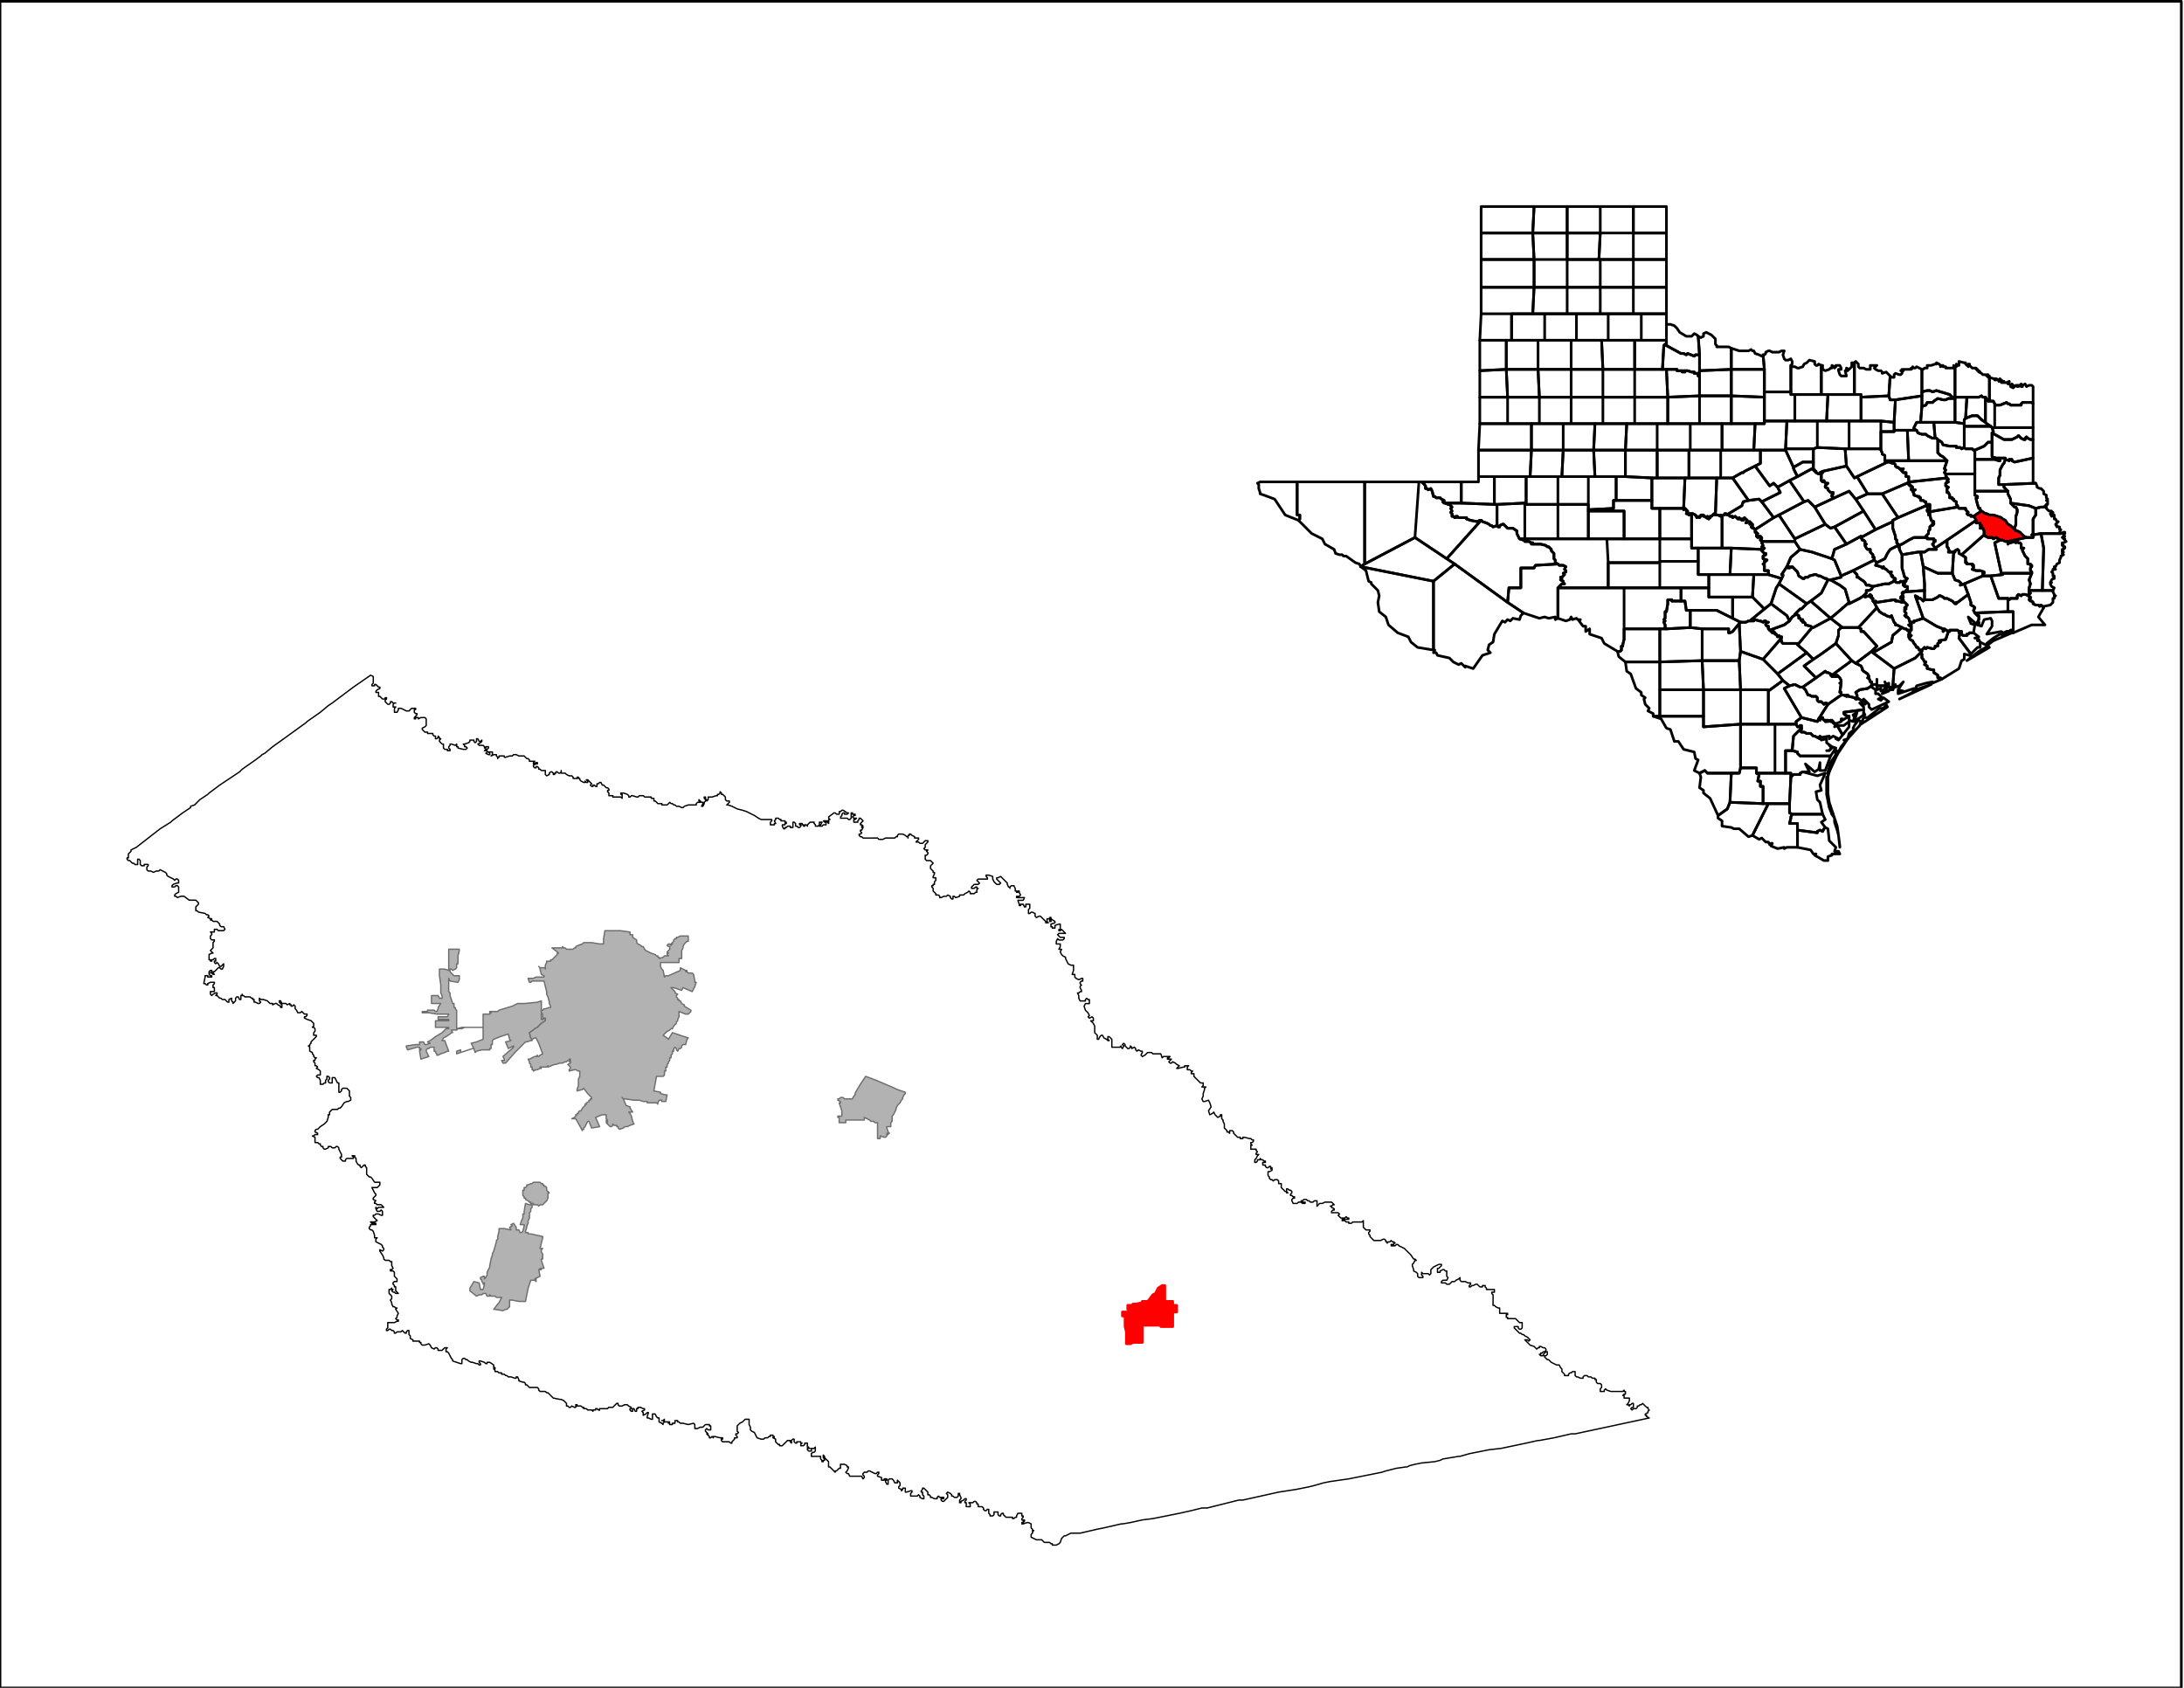 <svg xmlns="http://www.w3.org/2000/svg" width="1056" height="816" viewBox="0 0 792 612"><clipPath id="a"><path d="M791.03 612V.48H0V612h791.03z"/></clipPath><path fill="none" stroke="#000" stroke-linecap="round" stroke-linejoin="round" stroke-miterlimit="10" stroke-width=".48" d="M217.437 511.248h-.48l-.48-.48h-.48v.48h-.96v.48l-.48-.48h-1.44l-.48-.48h-.96v-.48h-.48l-.48-.48h-1.44v-.48h-.48v.96h-.48l-.96-.48-.48.48h-.48l-.48-.48h-.48v-.96l-.48-.48-.48-.48-.96-.48h-.48l-2.4-.48-.48-.48-.48-.481-.48-.48-.48-.48h-.48l-.48-.48h-1.92l-.48-.48v-.48l-.48-.48h-2.88l-.48-.48-.48-.48h-.48v-.48l-.48-.48h-.48l-1.44-.48v-.48l-.48-.96h-.48v.48h-.48l-1.44-.48h-.96l-.48-.48h-.48l-.48-.48h-.96v-.48h-.96l-.48-.48h-.96v-.48l-.48-.48h.48v-.48h-.48v-.961l-1.44-.96h-.96v.48h-.48l-.48-.48-1.44-.48h-.48v.48l.48.48v.48h-.48l-.48-.48h-.48l-1.44-.48h-.479l-.96-.48-.48-.48h-.48l-.48-.48h-.48l-.48.48v1.44h-.48l-1.44-.48-1.44-.48v-.48l-.48-.48-.48-.96-.48-.96-.48-.48h-.48v-.96l.48-.48h-.96l-.48.48-.48.48h-1.44v-.48l-.48-.48h-.48l-.48.48-.96-.48-.48-.96-.48-.48-1.44.48h-.96l-.48-.48v-.48h-.48v-.48h-2.4v-.48l-.96-.48v-.961l-.48-.48v-1.44h-.48l-.48.48v.48h-.48l-.48-.48-.48-.48-.48.48h-1.44l-.48.48h-.48v-.48l-.48-.48h-.48l-.48-.48h-.48l-.48.48h-.48v-.48l.48-.48v-1.92h2.4l.96-.48h.48v-.48h-.48l-.48-.48.48-.48v-.48l.48-.96-.96-1.44.48-.48h-.48l-.48-.481h-.48l-.48-.96v-.48l-.48-.96.48-.48v-.96l-.96-.96v-1.44h.48l.48-.48v.48h.48l-.48.48.48.48h.48l.48.48h.96l-.96-.96v-1.44h-.48v-.48l-.48-.48v-.48l.48-.48h.96v-.96l-.96-.961v-1.44l-.48-.48h-.96v-.48h.48l.48-.48-.48-.96v-1.44h-.48l-.48-.48h-1.44l-.48-.48v-.48l-.48-.96-.96-1.44v-.48l.96.48.48-.48v-.48l-.48-.481v-.48l-.48-.48-1.92-.96v-.96l.48-.48h-.96v-.96l-.48-1.44-.48-.48h-.48l-.48-.48v-.48l.48-.48v-.48h1.92v-.48h-1.44l-.48-.48h1.44l.96-.48-.48-.48-.48-.48-.48-.481v-.48h.48l.48-.48h.96l.96.48h.48v-1.44l-.48-.48-.48.48h-.96l-.48-.96v-.48l.48.48.48-.48h1.92l-.48-.48-.48-.48h-1.44l-.48-.48h-.48v-.48l.48-.48-.96-.48v-.48l.48-.48.48-.48V433l-.48-.48-.48-.96-.48-.961h1.92l.48-.48.48-.48v-.96h-1.92l-.96-1.44-.48-.48h-.48l-.48-.48-.48-.48v-2.4l-.48-.48v-.48h-.48l-.48.48-.48.48-.48-.48v-.48h-.48l-.48-.48-.48-.96v-.961l-.48-.48v-.48h-.96l.48.48v.48h-2.4l-.48.48v.48h-.96l-.48-.48-.48-.48v-.48h.48v-.96l-.48-.96-.48-.96v-.48l-.48-.48h-.48l-.48.48h-.96l-.48-.48h-.96v.48l-.96.48h-.48l-.48-.48v-.48h-.48l-.48-.48v-.48h-.48l-.48-.48h-.96v-1.92l-.96-.48h.48l.48-.48h.96v-.48l-.96-.48v-.48l.48-.48h.48l.96-.961 1.44-.96.96-.96.48-1.44v-.96h.48v-.96l.96-.96h1.92l.48-.48h.48l.48-.48.96-1.44.96-.48h.48l.96-.48v-.961l-.48-.48v-1.92l-.48-.48-.48-.48h-1.44l-.48.48v.48l-.48.48h-.48v-3.36h-.48l-.96-1.92h-.96v1.92h-.96l-.48-.48v-.48l.48-.48v-.48l-.48-.48h-.48v.96l-.48.48v.96h-.48l-.48.48h-.96v-1.44l-.48-.96h-.48l-.48-.48.48-.48h.96v-1.44l-.48-.48-.96-.481.48-.48-.48-.48h-.48v-.96l-.48-.48v-.48h.48v-.48l.48-.48h-.48l-.48-.48v-.48l-.48-.48v-.48l-.96-.48v-1.44l-.48-.48h.48v-.48l.48-.48v-.48l.96-.961.96-.96v-.48h-.96v-.96l.48-.48v-.96l-.48-.48h-.48l.48-.48v-.96l-.48-.48-.48-.48-1.44-.48-.96-.48v-.48h.48l.48-.48v-.48h-.96l-.96-.96-.48.48h-.96l-.48-.961-.48-.48v-.96l-.48-.48-.48.48h-.48v-.48h-.48v-.48l-.96.48-.48-.48h-1.44l-.48-.96h-.48v.48l.96.96v.96h-.48v-.48l-.96-.48-.48-.48h-.48l-.96.48v-.48h-.96l-.96-.96-1.44-.48h-.96l-.48-.48v.96l.48.48-.48.48h-.48l-.96-.48h-.48v-.96h-.48v-.48h-.48l-.48-.48h-1.92l-.48-.48h-.48l.001-.48v.48h-.48v1.44h-.48l-.48-.96h-.48l-.48.48v.96l-.48.48-.48.48v-.48l-.48-.48v-.96l-.96.48v.96h-.48l-.96-.96h-.96l-.48-.48h-.48l-.48-.48-.48-.48h-.48l.48-.48v-.48h-.48l-.96.48-.48.48-.48-.48v-.96h1.44v-1.44h-.48v-.96l.48-.48v-.48h-1.44l-.96.48v.48h-.48l-.48-.48h-.48l.48-2.401v-.48h.96v.48h1.44v-.48h-.48l-.48-.48v-.96l.48-.48h.48v.48l-.48.48h.48l.48.48h.48l-.48-.48v-.48h.48l.48-.48.96-.96h.48l.48.48h.48l.48-.96v-.96l-.48.48-.48.48h-.48l-.48-.96-.48-.48-.48.48-.48-.48v-.48h.48v-.96h-.48l-.48.48h-.48v.48h-.48v-.48h-.48v-1.92l.96-.48h.48l-.48-.48-.48-.481.48-.48.48-.48v-1.92l.48-.48v-.48h-.96l-.48-.48v-.96l.48-.48v-.48l-.48-.48h1.44v-.96h.96l.48.48h1.92l.48-.48-.48-.96h-.96l-.48-.48v-.48l-.48-.48-.48-.48h-1.44l-.48-.481h-.48l.48-.48h-.48l-.96-.48.48-.48-.48-.48h-.48l-.48-.48-2.4-.48-.48-.48h-.48v-1.44l.48-.48.48-.48v-.48l-.48-.48-.48-.48h-2.4l-1.92-1.44h-.96l-1.44.48-.48-.48h-.48v-.48l.48-.48.96-.48v-1.921l-.48-.48h-.48l-.48.48h-.96v-.48l.48-.48 1.44-.48h.48v-.96l-.48-.48h-.48l-.48.48-.48-.48-.96-.48-.96-.48-.48-.48v-.48l-.48-.48-.96-.48-.96-.48-.48.48h-.96l-.96.48-.96-.48h-.96l-.48-.48v-.96l.48-.48v-.48h-1.44v.48h-.96l-.48-.48V312.028l-.48-.48h-.48v1.92h-.96l-.48-.48H48l-.48-.48-.48-.48h-.48l-.48-.48v-.48h.48v-1.44l.96-.96v-.48l1.92-.96 8.64-6.721 3.84-2.4.48-.48 1.92-1.44 1.92-1.44 2.88-1.92v-.48l1.44-.48 1.92-1.921 2.88-1.92.48-.48 3.84-2.88 7.2-4.801.96-.96 4.8-3.36 1.92-1.44.48-.48.96-.48 2.88-2.4 3.36-2.401 8.64-6.24.48-.48 4.8-3.361 2.88-2.4 1.44-.96 5.76-4.32 1.92-1.44 6.24-4.321.96.48v2.4l-.48.48v.48h.96v-.48h.48l.48.48.48.48h.48v.48l-.96.48-.48.48v.48h.96v1.44h.48l.48.48.48.48h.96v-.48h.48v.48l-.48.48v.48l.48.48.48.48h.48l.48-.48v-.48h.48l.48.48h.96-.48l-.48.48v.96h.96l-.48.48V258.265h.96l.48-.96v-.48h.96l.96.48.96.48h.96l.48-.48.48-.48h1.44v.48h-.48v.96l.48.48h.48v.48l-.48.48-.48.48v.48h.48v-.48h.96v.48l.96-.48h1.44l.48.48v2.4l-.48.48-.96.48v.48l.96.96h.96v.48h1.92v.48l.48.48h.48v.96h.48l.48-.48v-.48l.48.48v.48h.48l-.48.481v.48l.96.96h.48v1.44l.48.48h.96v.48h.96l-.001-.48-.48-.48v-.48l.48-.48v-.48h.48l1.44.48.48-.48v.96h.48v.48l1.92.48h.96l.48-.48-.48-.48h-.48v-.48l-.48-.48h.48l1.44-.48.48-.48v-.48h1.44v.48l.48.48.48-.48v-.96h.48l.48.96h.48l.48-.48v.48l-.48.48-.96.48.48.48h1.44l.48.48v.48h.48v-.48h.96v.48l-.48.48h-.48l-.48.48h.96v.48h.48-.48l-.48.48.96.48h.48v-.48l-.48-.48h1.44v.96l-.48.48.96-.48h.96v.48l.48.48v.48-.48h.48v-.48h1.44M182.398 274.105h.48v.48h.48l1.44-.48h.96l.48-.48h.96l.96.48h1.92l.96.96h.48l.48.48v.48h1.92l-.48.48v.48l.96-.48h.48v.48h-.48l-.96.48v.48l.48.48h.48v-.48h.48l.48.48v.48h.48l.48.481h1.44v1.44l.48.48.96-.48v-.48l.48-.48h.48l.48.48v.48h.48v-.48h.48v-.48h.48l.48.48h.48l.48-.48v-.48.96h1.44l.48.48.96.48h.96l.48.48v.48h1.44v-.48h.48v.48h.48v.48l.48.48.96.48h.48v-.48l.48.48h.48v-.48l-.48-.48h.48l.48.48.48.48.48.48-.48.48.48.48h.48v-.48h.48l.48.48h.48v-.96h.48l.48-.48h.48l.48.96h.48l.48.48.48.48h.48l.48.48v.48h-.48v.48l.48.48v.96h1.44v.48h2.88l.48.48v-1.44h-.48v-.48h.96l1.44.48.48.48v.48h.48l.48-.48h.48l1.44.48h.48l.48-.48h1.44l.48.48h2.4v.48h.96v.961h.48l.48.48.48.48h1.44v.48h1.92l.48-.48.48-.48.48.48h.48l.48.48h.48l.48.48h.96l.959.48h.48l.48-.48 1.44-.48h2.88v-.48l.48-.48h.96l-.48-.48v-.48l.48.48.48.48h.48v.48l-.48.96h.48l.48-.96v-.48l.48-.48v-.48l-.48-.48v-.48h.48v.96h.48v.48l.48-.48v-.96h1.44l1.44-.48h.48v-.48h.48l.48-.48v-.48l.48.48v.48h.48l.48.48.48.48v.96l.48.48h.96v.48l-.48.48-.48.48h.48l1.44.48 1.92.96 1.92.48 1.44.48 2.88 1.44 1.44.96.96.48h3.84v.48l-.48.48v.96h1.44v-.48h.48l-.48-.96.48-.48v-.48h.96l.48.48h.48v.48h1.44v.48h.48v.48h-.48v.48h-.96v.48l.48.96h.48v-.48h.48l.48-.48h.96v.48h.96v-1.92h.48l.48.48v.96h.48l.48.48h.48l.48-.48v-.48h-.48v-.48h.96v.48h.48v.48h.48v-.48h.48l.48.48v-.48l.48-.48.48-.48h1.44v.48l.48.48v.48h.96l.48-.48v-.96h.96l-.48.96-.48.48h.96l.48-.48h.96v-.96h-.48l-.48-.48h1.44v.48l.48.48v-1.44h.48l-.48-.48v-.48l1.92-1.44h.48l.48.48h.96v-.96h.48l.48-.48h.48l1.44.96h.48l-.48.48h-.96v-.48h-.48l-.48.48v.48l-.48.48v.48h2.4l.48.48h.48l.48-.48v-1.92h.48v.48h.96v.48h-.48l-.48.48.48.48h.96l-.48.48h-.48v.96h1.44v-.48l.48-.48v-.48h.48l.48.48.48.48-.48.48-.48.48v.48h.48l.48.48h-.48v.48h.48l-.48.961h-.48v.48l.48.48-.48.48h-.48v.48l.48.48h.48l.48.48H318.236l.48.48h1.44l.96-.48h3.36l.48-.48h.48v-.48l.48-.48h1.44l.96.48.48.48h.48v.48-.96h.48v-.48h.479l.48.48.96.48v.48h1.44v.48l-.48.48-.48.48h.96l.48.48h.96l.48-.48.48-.48h.96v.48l-.48.48-.48.48v.96l-.48.48.48.48h.96l-.48.48.48.48v.48l-.48.48h-.48V311.55l.48.48h1.44l.48.48.48.48-.48.48-.48.48v.96l.48.48.48.48v.48h.48v.48l-.48.96v.48h.96v.96l-.48.48v.96h-.48v.48h-.48v.48l.48.481v.96l.48.48.48.48v.48h.96l.48.48v.48h.48l.96-.48h.96l.48-.48.96.48v.48l.48.48h.48v-.96h.48l.48.48 1.44-.48v-.48h1.44l.48-.48.96-.48.48-.48.48.48v.48h1.44l.48-.48h.48v-.96l.48-.48h-.48v-.48h-.48l-.48.48h-.96v-.48l.48-.48.48-.48h1.44l.48-.48-.48-.48-.48-.48.48-.48h3.36v-.48l-.48-.48v-.48h.96l1.44.48v.96l.48.96.48.48.48.48h.96l.48-.48-.48-.48-.48-.48-.48-.48v-.48h.48l.96-.48.48.48.48.48.48.48.48.48.48.48v.48l.48.96h.48v.48-.48l.48-.48h.96l.48.96v.96h.48v.48h.48v-.48h.48v.48l.48.96-.48.48h-.96v.48h2.88l-.48.96h-1.92l.48 1.44v.48h.48v-.48h.96l.48.96h.48v-.96h1.44v1.44l-.48.48v1.44h.48l.48-.48h.48l.96.48v.96l.48.48.96-.48h.48l1.44 1.441.48.48v.48h.96l-.48-.48v-.96h.96v.96h.48v-.96h-.48v-.48h.48v.48l1.44.96v.48l-1.44.48v.96h.48v.48h.96v-.96l1.44-.48h.48v1.92h-.48v.48h.48l.48-.48.48.48.48.48.48.48h-2.4l-.48.48.48.48.48.48h1.44v.48l-.48.48h-1.44l-.48-.48-.48.96v.96h1.44v.96l-.48.961h.96l-.48.96.48.96.48.48.96.48v.48l.48.96.48.96.96.48h.96v1.92l-.48 1.44h.96v.96l.48.481.96.48.96-.48h.48v.96h-.48l-.48.48v.48l.48.48-.48.48v.48l.48.96v.48h-.48l-.48.48h-.48l.48.96v.96l.48.96h1.92v-.48l.48-.48.48.48h.48v1.44h-1.44l-.48.96.48 1.441.48.48.48.48.48.96-.48.48.48.48.96-.48.48.48v.96h-.96l.96.96.48.96v2.4l.48.48.48.48V376.836h.48l.48-.96.48-.48h.48l.48.96.96.48.48.48h.48l-.48-.48v-.96h.48l.48.48.48.48v2.88h2.88l.48-.48v.48l.48.48.48-.96-.48-.48.48-.48.48.48v.48l.96.96h.48l.48-.48v-.48l.48.48v.48l.96-.48.48.48v.48l.48.48.48-.48.959.48h.48v.48l-.48.96.48.48.96-.48.96-.96h1.44l.48.48h2.88l.48 1.44.48-.48h2.4l-.48.48h-.48v.48h1.44l-.96.96.48.48h.48l.48-.48.96.48.48.48.96.48-.48.481-.48.48h.48l1.92-.48h.48v-.48h1.44l-.48.48v.96h.96l.48.48h.48l-.48.48v.48h.96v.96l1.44 1.44.48.48.48.48h.96v.96l-.48.48h1.44l-.48.48v.48l-.48 1.44v.961l-.48.96.48.96h.48l1.44-.48.48.96.48 1.44-.96 1.44.48 1.44.96-.48.48-.48.48.96.96.96.96-.48v-.48h.48v1.44l.48.48v.48l.48.96V408.999l.48.48.48.48v.48h.48l.48.48v-.96h.96l.48.48v.48l.48.48.96.96h.96v.48h.96v-.48h.48l1.92.48h.48l.48.48h.48v.48l-.48.48h-.48v.48l.48.48h-.48v1.44h1.92v.48l.48.48-.48.48v.48h.96l-.48.481-.48.96-.48.48v.96h.48l.48-.48v-.48h.96v-.48l.48.48h.48l.48.48h.48v.48h-.96v.96h.96v.48l.48.48h.48l.48-.48h.48v.96l.48-.48v.96l-.96.48h-.48v1.44l.48.48v.48l.48.48h.48l.48.48.48-.48h.96l.48.48v.96h.96V430.6l.48.48.48.48.48.48h.48v.48h.48l-.48-.48v-.96h.48l.48.48h.48l.48.48v.48l-.48.48v.48h.48l.48.48h.48v.48h-.48l-.48.48v.48l.48.96h1.44l.48-.48h.96l.48.48h.96v-.48h-1.44v-.48h.48l.48-.48h.96l.48.48h.48l.48.48h.96l.48-.48h.96v1.92" clip-path="url(#a)"/><path fill="none" stroke="#000" stroke-linecap="round" stroke-linejoin="round" stroke-miterlimit="10" stroke-width=".48" d="m477.594 437.32.48-.48.48-.48h.96l.96-.48h2.4l.48.48.48.48h-.48l-.48.48h-.48.48v.48l.96.48v.48h-.48l-.48.48v.48h2.4l.48.48-.48.481.48.48.48.48h1.44l.48-.48.48.48h.48v.48h-2.4v.48h.96l.48.48h.96v.48h.96l.48-.48h3.36l.48-.48v2.4l.48.48.48.48h1.44v.48l-.48.48v.48l.48.48v.48l.48.48.48.48.48.48h2.4l.96-.48h.48l.48.48v.48h.48v.48l.48-.48h.48l.48-.48.48.48h.48l.48.48h-.48v.48h-.96v.481h1.44l.48-.48h.48l.48.48.96.48.96.48.48.48.96.96.96.96.96 1.44h.48l.48.48h-.48l-.48.96-.48.48v.48l.48 1.44v.48l.96.48.48.48v.961l.48.48h1.44v-.48l-.48-.48v-.96l.48.48h1.92l.48.48.48-.48v-1.44l.48-.48.48-.48.96-.48.96-.48h.96v.48l-.48.48-.48.48h-.48v1.44h.96v-.48l.96-.48h.48l.48.48h.48v1.92l.48.48-.48.96h-1.44l-.48.48v.48h1.44l.48.48h.96l.48-.48.48-.48h.96l.48-.48.96-.48.48-.48v.96l.48.48h1.44l.96.48h.96v.48l-.48.48v.48h.48l.48-.48h.48l.96-.48h.48l.48.48.48.48h.96v-.48h.96v.48l.48.48v.48h2.88v.96h-.96v.48l.48.48V473.325h.48l.48.48.96.48h.48v1.92h2.88v.48h-.48v.96h.48v.48h2.88l.48.48.48.48.48.48h.96v1.92l-.48.48h-.48l-.48-.48v-.48h-1.44v.48l.48.48.48.48.48.48.48.48h.48l.48.481h.48l.48.48.96.48.48.48.48.48-.48.48-.48-.48h-.96l.48.48.48.48.48.48.48.48 1.44.48.48.48.48.48.48-.48h.48v-.48h.48l.96.48h.48l.48.48v.48l-.48.48h-.48l-.48.48h-.48v.48h-.48l.48.48h.96v-.48l.48-.48.48-.48h.48v.96l-.48.48h-.48v.48l.48.48.48.48h.48l.48.48.48.48.96.481.96.48h.96l.48.96.48.48v.96l.48.48.48.48v.48h1.44v-.48l.48-.48h.48l.48-.48h.96v1.44l.48.48h.48l.96.48h.96v-.48l.48-.48h.96l.48.48h.96l.48.48h.96v.48h.48v.96l.48.48h.96l.48.48v.96l-.48.48v.96h1.439v-.48l.48-.48.48.48 1.44.48h4.32l.48-.48v.48h.48v.961h-.48l-.48.48h.48v.96h1.92v.96l-.48.96-.48.48h.48l.48.48v-.48h.48l.48-.48h.48v1.44h-.48l-.48.48.48.48.48-.48h.96l.48-.48v-.48h.48l.48-.48h.48l.48-.48.48.48.48.48.48.48h.48v.48l.48.48-.48.48v.48l-.96.48v.48h.48v.48l.96.48-26.88 5.761h-1.44l-6.24 1.44-5.28.96h-.48l-4.32.96-9.12 1.92-4.32.48-7.2 1.441-3.36.96h-.48l-5.76.96-.96.48-1.92.48-4.8.48-2.4.48-1.92.48-.96.48h-.48l-3.36.48-3.839.96-1.44.48-4.8.96-7.2 1.44-3.36.48-3.36.48-2.4.481-3.36.96-1.92.48-4.8.96-6.24.96-12.96 2.88h-1.44l-5.76 1.44-5.76 1.44h-1.92l-3.84.96-4.32.961-2.4.48-7.199 1.44-3.84.48-4.32.96-2.88.48h-.48l-6.24 1.44-2.4.48-6.24 1.44h-3.36l-.96.48-.96.48h-.48l-.96.96-.48 1.441-.48.48-.96.48h-1.44v-.48h-.48l-.48-.48h-1.92l-.48-.48-.48-.48h-1.92l-.96-.48-.96-.48v-.96l.48-.48v-.48l.48-.48h-.48v-.48l-.48-.48v-1.44l-.96-.48h-.48l-1.44.48h-.48v-.48h.48l.48-.48v-.48l-.48.48v-.48h-.48v-.48l.48-.48v-.48h-.48v-.961h-1.44l-.48.96v.48h-.48l-.48.48h-.48v-.48h-2.4l-.48-.48-.48-.48v-.48h-.48l-.48.48v.48h-.48l-.48-.48v-.96h-1.44v.96l-.48.48h-.96v-.48l-.48-.48v-1.44h-.48l-.48.48h-.48l-.48-.48v-.48l-.48-.48h-1.44v-.96h-.48v-.48l-.48-.48h-.48l-.48.48h-1.44l.48.48v.96h-1.44v-1.44h-.48v-.48l.48-.48v-.48h-.48l-.48.48-.96.48v.48h-.48v-.96l.48-.48v-.48l-.48-.96v-.48h-.48v.96l-.48.48h-.96l-.48-.48h-.48v-.48l-.48-.48-.96-.48-.48.48.48.48v.96l-.48.48-.48.48-.48.48h-.48l-.48-.48v-.48h.96v-.48h-1.44l-.48-.48-.48.48v.48h-.959l-.96-.48h-.48v-.48l-.48-.48h-.48v-.96l-.96-.96-.48-.48h-.48v.48l-.48.48v.48h.48v.96l.48.48v.96h-.48l-.96-.48v-.48l-.48-.48-.48.48h-2.4v-.96l.48-.48v-.48h-.48l-1.44.48h-.48v-1.44h-.96v.48l-.48.48v-.48l-.96-.48v-.48l.48-.48v-.961l-.48-.48-.48-.48v.96h-.96l-.48-.96-.48-.48h-.96l-.48.48v1.44h-.48l-.48-.96v-.48h.48v-.48h-.96v.48h-.96v-.96l-1.44-.48v-.48l.48-.48v-.48h-.48l-.48.48h-.48l-.96-.48-.96-.48h-.48l-.48.48h-.96l-.48.48v.48l.48.48v.48l-.48.48-.48-.96h-4.32l-.48-.96h-.48l-.48-.48.48-.48.48-.96v-.48h-.48v-.48l-.96-.48h-1.44v1.44h-.48l-.48.48-.48.48h-.48v.48l-.48-.48-.48-.48-.48-.48-.48-.48h-.48v-1.92l-.96-.96-.48-.48v-.48l-.48-.481v.96l.48.48v.48h-.48v.48h-.48v-.48l-.48-.48v-.96h-3.36v-.96l.48-.48h.48l.48-.48v-1.44l-.48.48h-.96v.96h-.96l-.48-.48v-.48h.96-.48v-.48h-.48v-1.44h-.96v.48l-.48.48h-.96v-.48l.48-.48h-.48v-.48h-1.44v.48h-.48l-.48-.48v-.96h-.48l-.48.48v.96l-.48-.48v-.48h-.96l-1.44 1.44-.48.48h-.96v-.48h-.48l-.48-.48-.48-.48v-.96l-.96-.48h.48v-.48h-.48v-.48h-.96v.48h-.48l-.48.48h-.96l-.48.48h-.96l-1.44-.48-.48-.96-.48-.96-.96-.48-.48-.48v-.96l-.48-.961v-1.92h-1.44l-.96.96-.96.48-.96.96v1.92l.48.48-.48.48h-.48v.48l.48.48v.48h-.96v.48l-.48.48-.48.48v.48h-.48l-.48-.48h-2.4l-.48-.48v-.48h.48v-.48h-.96l-1.92-.48h-.48v.48l-.48-.48-.48.48h-.48v-.48l-.48-.48-.48-.48h.48l-.48-.48-.48-.48v-.48l.48-.48.48.48h.96v-1.44h-.48v-.48h-1.44l-.48.48-.48.48h-.959l-.96.48h-.96v-1.44l-.48-.48-1.92.48-1.92-.48h-.96l-.48-.48h-.48v-.48h-.96v.96h-.96v.48h-.96v-.48h-.48v-.48h.48-1.92v-.96l-.48.48h-.48.48l.48.48-.48.48v.48l-.48-.48-.96-.48v-1.44h-.48l-.48-.48-.48-.96h-.96v1.92h-.48l-.96-.48h-.48v-.48l.48-1.44h-.48l-.48.48-.96.48v-.96l-.48-.48.96-.48v-.48h-.48l-.96-.48h-.96v.48h-.48v.96h-.48l-.48-.96h-.48v.96h-.48l-.48-.48v-.48h.48v-.48l-.96-.48-.48-.48h-.96l-.96.48h-.96l-.48-.48v-.48h-.48l-.96.96-.48.48h-1.44l-.48.48h-2.88v.48" clip-path="url(#a)"/><g fill="#B2B2B2" fill-rule="evenodd" stroke="#6E6E6E" stroke-linecap="round" stroke-linejoin="round" stroke-miterlimit="10" stroke-width=".48"><path d="M154.078 378.755h.48l1.44-.48-.96-.48.96-.48 1.92-1.44 2.4-1.44.48-.48.48-.48.48-.48h.96v-.48h-4.8v-2.4h4.8v-.48h-3.84v-.96h3.36l.48-.96h-4.32l-2.88-.48h-2.4v-.48h1.92v-.481h2.4l.48.48h.48l.48-.96v-.48l.96-1.44h-3.36v-2.88h2.4l.48.96h.96v-.96l-.48-.96v-2.88l-.48-3.361v-2.4h1.92l1.44.48v-7.681h3.84v.48l-.48 1.92v2.88h-.48v1.44l-.48.48-.96.48-.48-.48h-.48v.96l1.44 1.44h1.92v1.441l-.48.96-2.88-.48-.48-.96v4.8l.48.48v.96l.96 2.88h.48V365.315h.48v.48l.48.48V372.994l1.92-.48H175.198V367.715h2.4l.48-.48h-.48v-.48.48-.48h2.88l.48-.48 4.8-1.44 1.92-.96h2.4l4.8-.48 1.44-.48v6.72h.48l.48-.48h.48v.96l-1.44.96-1.44 1.44-.96.48-.48.48-1.44.96.48 1.921.48.48v.48h-.48l-1.44.48h-.48l-3.36 3.36-.48.48-3.36 3.84h-.96l-.48-.96h.96v-.48l-.48-.96 3.84-3.36v-.48l-1.92.96-.96-2.4 1.92-.48-.48-.48-.48-1.92-2.88.96-2.4.96-.48.48v1.44h-.48v1.44h-.48v.48h-2.88l-1.92.48-.48.48-.48-1.44h-.48l-4.32 1.44-1.44.48v-.96l1.44-.48v.96l4.32-1.44h.48l-.96-1.92 1.92-.48 2.4-.96v-4.32H168.478l-.96.48h-1.44l-.48.48h-1.92l.48.96h-.48l-.48.48-1.44.96-.96.48-.48.96h.96l1.44 3.84h-.48l-.96.48-1.44.48-.96.48h-.48v-.48l-.48-.48v-.48h-.48v-1.44h-1.44l-.48.48h-.48l-.48.48v.48l.96 1.92-2.88.96-.48-2.88.48-.48v-.48l-.48.48v-.96h-.96l-3.36.96-.48-.96v-.48l3.36-.48h1.44v-.96h1.44l.48.96zM193.438 436.36h-.96l-.48-.48h.48-.48l-.48-.48-.96-.48v-.48h-.48v-.48l-.48-.48v-1.92h.48v-.96h.48l.48-.48v-.48h.48l.96-.48h.48l.48-.48h2.4l.48.48h.48v.48h.48v.48h.48l.48.48v.96l.48.48.48.48h-.48v1.92l-.48.96-.48.48-.48.48-.48.48h-.96l-.48.48-.48-.48h-1.44v-.48zM179.998 450.282v-.48l.48-.48v-.96l.48-1.92v-.96h1.92l2.4.48-.48-.96.96-.48-.48-.48.96-.48.96 1.44v.96h.96l.48.96h.48l.48-.48.48-1.92v-.48h-1.44l.48-1.44.48-.96V440.2h.48v-.96l.48-2.88 1.44.48h.96v.96l-.48.48v.96l-.48.48v1.92l-.48.96v.96l-.48.96v.48l-.48 1.44v.48h.96v.48h.96l4.32.96v.48l-.96 3.841h.96l-.48.48v.96l.48.48v1.92h-.48v.48l.48 1.44.48 1.44h-1.44l.48.48h-.96l.48 2.401-1.92.96h.48v.96l-.48-.48h-1.44l-.96 2.88-.96 4.8h-2.4l-2.4-.48h-.96v2.401l-.48.48-.48.48h-.48l-.96.48-2.88-.48h-.48l1.44-1.92.48-.48.96-1.92h-1.92l-.48-.48h-1.44l-.48-.48v.48h-.96l-.48-.96h-.96l-.48.48h-.96l-.96.48-2.4-1.92v-.96l1.44-2.4 1.92.48.48 2.4h.96l.48-1.92v-.48l-.48.48v-.48l-.48-.48v-.48l-.48-.48v-.48l.96-.481h.48v.96l.48-.48.48-.96v-.96l.96-1.92v-.48l.48-2.4.48-1.44v-.48l.48-.96.96-3.361z" clip-path="url(#a)"/><path d="m245.757 381.155-.48-.48v-.48l-.48-.48-.48.48v.96h-.48v.96l-.48.48v.96h-.48v.96l-.48.48v.48l-.48.48v.961h-.48v1.44h-.48v1.44l-.48.48h-2.4l-.96 5.28 2.4.48v.48l1.92.48h.48l-.48 2.401h-1.44v-.48h-.96l-.48.96v.48l-.48-.48h-3.36v-.48h-1.44l-1.44-.48h-1.92l-3.36-.48h-.48l-.48-.48.48.48.96 2.4 1.44.48v.48l.96 1.44h-1.44l.48.48.48.96.48 1.92.48.96-1.44.48-.96.481h-.96l-.48.48-1.44.48-.48-.48v-.48h-.48v-.48h-.96l-.48-.48v.48l-.48.48h-.48l-.48-.48-.96-.96h.48l-.48-.48h.48l-.48-.48h.48l-.48-.48v-1.44h-1.44l-2.4.96 1.44 3.36-2.88.48-.96-2.4h-.48l-.48.96-.48.96-.48.48v.48h-.48v.48l-2.4-4.32h-1.44l.96-.48.48-.48v-.48h.48v-.48h.48v-.48l.48-.48h.48l.48-.96.48-.48.48-.48v-.48h.48v-.48l.96-.48v-.48h.48v-.481h.48v-.48l-1.44-1.44-1.44-1.92-.48.48-1.92.48v-.48l.48-1.44v-2.4l.48-.96v-1.92h-.48l-.96-.48h-.48l-1.92.48v-.48l.48-.481v-.48l-.48-.48-.48-.48.96-.48v-.48h-.48.48v-.96h-.48v.48h-.48l-.48.48h-.48l-.96.48h-.96l-1.44.48h-.48l-2.4.96v-.48l-.48.48h-2.4l.48.48h-.48l-.96.48h-.48l-.96.48v-.48h-.48v-.96h-.48v-.96l-.48-.48v-.48l-.48-.96h.48l1.92-.96h.48l.48-.48v.48h.48l.48-.48.96-.48-1.44-3.84-.96-1.921h-.48l-.96.48-.48-.48-.48-1.92 1.44-.96.48-.48.96-.48 1.44-1.44 1.44-.96v-.96h-.48l-.48.48v-1.92l-.48-.48v-.961h.48l.48-.48h.48l1.44-.48h.48v-.48l-.48-.96v-.48l-.48-1.92-.48-.96v-.96l-.48-1.92-.48-1.92h-4.32l-.48.48h-.48l-.48-1.441h1.92l.96-.48h2.88v-.48l-.96-.48-.48-1.92v-.48l-.48-.48.48.48h1.92v.48-1.44l.48-.96v-.48h1.44v-.48h.48l.48-.48.48-.48.96-.96v-.48h.48l-.48-.48-1.92-1.441h3.84v-.48l.48.48h.48l.48.48h2.4l.48-.48h.48v-.48l.96-.48 1.44-.48.48-.48h2.88l2.88.48h1.44v-1.92l.48-2.88H225.117l3.36.48v.96h.96v.96l1.44.96v.96l.48.48.96.48.48.48h.48l.48.96.48.48 1.92.96 1.44.48.48.48h.48v.48h.48v.48l1.44-.48.48-.48h1.44l-.48-.48v-.48h.48l-.48-.48.48-.48.48-.48v-.96h-.48l-.48-.48.48-.48h.48l.48.48.48-.48h-.48l.48-.48.48-.48v-.48l.48-.48h.48v-.48h.48l.96-.48h2.88v1.92h-.48l-.48.48-.48.48-.48.96v.48l-.48.96v2.88h-.96v1.44H239.517v1.44l.48.96.48.48.48 2.4.48-.48h.96l4.32-1.92v-.96l1.92.96h.48v.48h-.48.48l.48.48h1.44l.48.48.48 2.401v.48h.48l-.48 1.44-.96 1.92-3.36-1.44-.48.96-2.88-.96h-.96l.48.48.48.48.48.48v.48l.96.48-.48.48v.48l.48.48v.48h.48v.48h.48l.48.96.96.48v.48l2.4 1.441v.48l-.96.96h-.96l-2.4-.96v1.92l-.48.96v.48l-.48.48v.48l-.48.48-.48.48-.48.96h-.48l-.48.48-.96.48-.48.48-.48.48-.48.48 1.44.961.48.48 1.44-2.4 2.88.96 2.88.96-.48.48-.48 1.92h-.96l-.48.48v.48l-.48.48h-.48l-.48.96zM322.076 408.518h-.48v.48l.48 1.44.48.48h-.96.48v.48h-.48v.48l-.48.48h-.48l-1.44-.48v.96h-.96v-5.76h-.96l-.48-.48h-.96l-.48-.48-1.92-.96v.96h-6.72v.96h-2.4v-1.92h-.48v-.48h1.44v-1.92l-.96-2.88h.48v-.48l-.96-.48v-.481h.48l.48-.48h.96l.48.48h2.88l.48-.96.48-.48v-.48l.48-.96 1.44-2.4 1.92-2.88 3.84 1.44 3.36 1.44 3.36 1.44.96.48 2.88.96v.48l-.48.48-.48.96v.48l-.48.48-.48.96-.48.48-.48.48-.48.96v.48l-.48.96-.48.96-.48.48v1.92l-.48.48v1.441h-.96z" clip-path="url(#a)"/></g><path fill="red" fill-rule="evenodd" stroke="red" stroke-linecap="round" stroke-linejoin="round" stroke-miterlimit="10" stroke-width=".96" d="m419.035 469.004.96-1.92 1.44-.96h.96V471.883h2.88v1.44h1.44v2.4h-1.44V481.004h-4.32v-.48H414.235v6.241h-3.36l-.96.48h-1.44v-4.32l-.48-1.92v-3.84h-.96v-1.44h2.4v-.96h-.48V473.323h1.44l.48-.48h.96l2.4-.48v-.48h1.92l.48-.48 1.44-1.92.96-.48z" clip-path="url(#a)"/><clipPath id="b"><path d="M0 0v612h792V0H0z"/></clipPath><path fill="none" stroke="#000" stroke-linecap="round" stroke-linejoin="round" stroke-miterlimit="10" stroke-width=".96" d="M0 612.057V.48h791.03v611.577H0z" clip-path="url(#b)"/><clipPath id="c"><path d="M773.75 62.886H431.996V324.51H773.75V62.886z"/></clipPath><path fill="none" stroke="#000" stroke-linecap="round" stroke-linejoin="round" stroke-miterlimit="10" stroke-width=".96" d="M604.313 74.887v9.6h-12v-9.6h12M555.833 84.488l.48-9.601h12v9.6h-12.48" clip-path="url(#c)"/><path fill="none" stroke="#000" stroke-linecap="round" stroke-linejoin="round" stroke-miterlimit="10" stroke-width=".96" d="M555.833 84.488h-18.72v-9.601h19.2l-.48 9.6M568.313 84.488v-9.601h12v9.6h-12M580.313 84.488v-9.601h12v9.6h-12M579.833 94.089l.48-9.601h12v9.6h-12.48M604.313 94.089h-12v-9.601h12v9.6" clip-path="url(#c)"/><path fill="none" stroke="#000" stroke-linecap="round" stroke-linejoin="round" stroke-miterlimit="10" stroke-width=".96" d="M579.833 94.089h-11.52v-9.601h12l-.48 9.6M537.114 94.089V84.488h18.72l.48 9.6h-19.2" clip-path="url(#c)"/><path fill="none" stroke="#000" stroke-linecap="round" stroke-linejoin="round" stroke-miterlimit="10" stroke-width=".96" d="m556.313 94.089-.48-9.601h12.48v9.6h-12M556.313 104.17V94.089h12v10.08h-12M580.313 94.089v10.08h-12V94.09h12M580.313 104.17V94.089h12v10.08h-12M592.313 104.17V94.089h12v10.08h-12" clip-path="url(#c)"/><path fill="none" stroke="#000" stroke-linecap="round" stroke-linejoin="round" stroke-miterlimit="10" stroke-width=".96" d="M537.114 104.17V94.089h19.2v10.08h-19.2M560.153 113.77h-4.32l.48-9.6h12v9.6h-8.16M580.313 113.77h-12v-9.6h12v9.6M592.313 113.77v-9.6h12v9.6h-12M592.313 113.77h-12v-9.6h12v9.6" clip-path="url(#c)"/><path fill="none" stroke="#000" stroke-linecap="round" stroke-linejoin="round" stroke-miterlimit="10" stroke-width=".96" d="M548.153 113.77h-11.04v-9.6h19.2l-.48 9.6h-7.68M536.634 123.371l.48-9.6h11.04v9.6h-11.52" clip-path="url(#c)"/><path fill="none" stroke="#000" stroke-linecap="round" stroke-linejoin="round" stroke-miterlimit="10" stroke-width=".96" d="M548.153 123.371v-9.6h12v9.6h-12M571.673 123.371h-11.52v-9.6h11.52v9.6M580.793 123.371h-9.12v-9.6h11.52v9.6h-2.4M604.313 123.371h-9.12v-9.6h9.12v9.6M595.193 123.371h-12v-9.6h12v9.6M604.313 125.292v-7.681h1.44l1.44.48.48.48.48.48.96 1.44 2.4 1.44h1.92l.48-.48.48-.48.96.48.48.48.48 6.721h-1.44l-.48.48-2.4-.96-.48.48-.96-.48h-.96l-5.28-2.88" clip-path="url(#c)"/><path fill="none" stroke="#000" stroke-linecap="round" stroke-linejoin="round" stroke-miterlimit="10" stroke-width=".96" d="m627.832 133.932-11.52.48v-5.76l-.48-6.72.96.48.96-.48v-.96l.96-.48.96.48.96.48.48.48.96.96v1.92l.48.48v.48h4.32l.96.48v7.68M581.273 133.932l-.48-10.56h12v10.56h-11.52" clip-path="url(#c)"/><path fill="none" stroke="#000" stroke-linecap="round" stroke-linejoin="round" stroke-miterlimit="10" stroke-width=".96" d="m604.313 125.292-.48-.48-.48.48-.48 8.64h-10.08v-10.56h11.52v1.92M569.753 133.932v-10.56h11.04l.48 10.56h-11.52M557.753 133.932v-10.56h12v10.56h-12M546.233 133.932v-10.56h11.52v10.56h-11.52" clip-path="url(#c)"/><path fill="none" stroke="#000" stroke-linecap="round" stroke-linejoin="round" stroke-miterlimit="10" stroke-width=".96" d="M536.634 134.413V123.37h9.6v10.561l-9.6.48M616.313 134.413v1.92h-.48v-.96h-1.44v-.48h-.96l-1.44-.48h-.96v.48l-.48-.48v.48l-.48-.48v.48-.48h-1.92v-.48H602.873l.48-8.641.48-.48.48.48 5.28 2.88h.96l.96.48.48-.48 2.4.96.48-.48h1.44v5.76M627.832 133.932v-7.68l1.44.48 1.44.48h3.36l.96-.48.48.48h.48l.48.96 1.44.48.96.48.48-.48.48 5.28h-12" clip-path="url(#c)"/><path fill="none" stroke="#000" stroke-linecap="round" stroke-linejoin="round" stroke-miterlimit="10" stroke-width=".96" d="M639.832 142.093v-8.16l-.48-5.281h.48l.48-.48v-.48l.96-.48h.48l.96.48h2.4l.96-.48h.96l-.48 1.44.48 1.44.48.48h.96l.96-.48.48.96v.96l-.48.48v9.601h-9.6" clip-path="url(#c)"/><path fill="none" stroke="#000" stroke-linecap="round" stroke-linejoin="round" stroke-miterlimit="10" stroke-width=".96" d="M649.432 142.093v-9.6l.48.48h.96l.96.48h.48l1.44-.48.48-.96.96-.48.48-.48.48-.48 1.92.48v.96l.48.48h.48l.48-.48.96.48v10.56h-11.04v-.96M708.952 144.013v-11.04h.48v-.96l.48.48h.48v-1.44l1.92.48h.48v.48l.48.48.48-.48h.48l-.48.48v.48l.48-.96v.48l.48.48.48.48h1.44v.48h.48v.48h.48l.48.48h-.48l.96.48.48.48h.96l.48.48v-.48h.48l-.48.48h.96l-.48.48h.48v8.64h-.48l-.96-1.44h-.96l-.48-.48-.96.48h-8.64M684.952 143.533l-10.08.48v-.96h-2.4v-11.52l.48-.48.48.48.48.48v.96l.48.48h1.44l.96.48h1.44v-1.44h2.4l-.96.96.48.48.96.48h.96l.48.48v.48l1.44-.48 1.44 1.44-.48 7.2" clip-path="url(#c)"/><path fill="none" stroke="#000" stroke-linecap="round" stroke-linejoin="round" stroke-miterlimit="10" stroke-width=".96" d="M672.472 143.053h-12v-10.56h.48v1.44l.96.48 1.44-.48.48-.48h.48v-.96l.96.48v.48l.48-.48v-.48h1.44l.48.96v.48h-.96v.48l.48 1.44.48.48h1.92l-.48-1.92h.96l-.48-.48v-.48l.96.48.48-.48.48-.48v-1.44h.96v11.52M708.952 144.013h-.96l-.96-.96-4.8-1.44-1.44.48-.96-.48h-.96l-1.92.48v-8.16h.48l.48-.48h.96v-.96h1.44l1.44-.48h.48v-.48l.96.48.48.48h.48l-.48.48.96-.48v.48h.96v.48h2.88v-.96l.48.48v11.04" clip-path="url(#c)"/><path fill="none" stroke="#000" stroke-linecap="round" stroke-linejoin="round" stroke-miterlimit="10" stroke-width=".96" d="m684.952 143.533.48-7.2.48.48h.96v-.96l.48-.48 1.44.48h.48l.48-.48v-.48l.48-.48h-.96l.48-.48h2.88l.48-.48v.48l.48-.48v-.48l.48.48h.48l.48-.48 1.92.96v9.6l-9.6 1.44h-1.92l-.48-1.44M592.793 144.013v-10.08h11.52l.48 10.08h-12M592.793 144.013h-11.52v-10.08h11.52v10.08M569.753 144.013v-10.08h11.52v10.08h-11.52M558.233 144.013l-.48-10.08h12v10.08h-11.52M639.832 144.013l-12-.48v-9.6h12v10.08" clip-path="url(#c)"/><path fill="none" stroke="#000" stroke-linecap="round" stroke-linejoin="round" stroke-miterlimit="10" stroke-width=".96" d="M558.233 144.013h-11.52l-.48-10.08h11.52l.48 10.08M604.793 144.013l-.48-10.08h3.84v.48h1.92v.48-.48l.48.48v-.48l.48.48v-.48h.96l1.44.48h.96v.48h1.44v.96h.48v7.2l-11.52.48" clip-path="url(#c)"/><path fill="none" stroke="#000" stroke-linecap="round" stroke-linejoin="round" stroke-miterlimit="10" stroke-width=".96" d="M627.832 143.533h-11.52V134.413l11.52-.48v9.6M546.713 144.013h-10.08v-9.6l9.6-.48.48 10.08M721.431 144.973v-8.16l1.44.48h.48l.48.48h-.48.48v-.48l.96.48.48-.48v.48h.48-.48l-.48.48h.48l.48-.48.48.48h-.48v.48l.96-.48-.48.48h1.44l.96-.48v.48l-.48.48h.48l.48.48h.48v-.48l.48.48-.96.48.96.48.96-.96.48.48v-.48h.48v.48l.96-.96v.96h.48v-.48l.96-.48.48.96.96-.48h.96l.48.48v6.24l-.48-.48h-3.36l-.48.48v.48h-3.84l-.48-.48h-.48l-.48-.48-2.4.96h-1.44l-.48-.48-.48-.96h-.96l-.48-.48M696.952 147.374V142.094l1.92-.48h.96l.96.48 1.44-.48 4.8 1.44.96.96h.96v.48h-2.4l-.96.48h-.96l-1.92-.48-1.44.96-.48.48h-1.92l-.48.96-1.44.48M639.832 152.654v-10.56h9.6v.96h1.44v9.6h-11.04" clip-path="url(#c)"/><path fill="none" stroke="#000" stroke-linecap="round" stroke-linejoin="round" stroke-miterlimit="10" stroke-width=".96" d="M650.872 152.654v-9.6h12l-.48 9.6h-11.52" clip-path="url(#c)"/><path fill="none" stroke="#000" stroke-linecap="round" stroke-linejoin="round" stroke-miterlimit="10" stroke-width=".96" d="M674.872 152.654h-12.48l.48-9.6h12V152.653M696.472 153.134h-1.44l-.96 1.92v.48l.96.48h-8.16v-2.88l.48-8.16 9.6-1.44v3.84l-.48 5.76" clip-path="url(#c)"/><path fill="none" stroke="#000" stroke-linecap="round" stroke-linejoin="round" stroke-miterlimit="10" stroke-width=".96" d="M674.872 152.654v-8.64l10.08-.48.48 1.44h1.92l-.48 8.16-4.8-.48h-7.2M719.991 153.134l-1.44-.96-.96-.96-.48-.48h-1.92l-2.4.96.48-7.68h4.32l.96-.48.48.48h.96v9.12M604.793 153.614v-9.6l11.52-.48v10.08h-11.52M624.473 153.614h-8.16v-10.08h11.52v10.08h-3.36" clip-path="url(#c)"/><path fill="none" stroke="#000" stroke-linecap="round" stroke-linejoin="round" stroke-miterlimit="10" stroke-width=".96" d="M636.472 153.614h-8.64v-10.08l12 .48V153.613h-3.36M581.273 153.614v-9.6h11.52v9.6h-11.52M592.793 153.614v-9.6h12v9.6h-12M712.311 152.174v1.44l-3.36-.48v-9.12h4.32l-.48 7.68-.48.48M578.393 153.614h-8.64v-9.6h11.52v9.6h-2.88M566.873 153.614h-8.64v-9.6h11.52v9.6h-2.88M555.353 153.614h-8.64v-9.6h11.52v9.6h-2.88M546.713 153.614h-10.08v-9.6h10.08v9.6" clip-path="url(#c)"/><path fill="none" stroke="#000" stroke-linecap="round" stroke-linejoin="round" stroke-miterlimit="10" stroke-width=".96" d="M708.952 153.134h-12.48l.48-5.76 1.44-.48.48-.96h1.92l.48-.48 1.44-.96 1.92.48h.96l.96-.48h2.4v-.48 9.12M723.351 155.054h-.96l-.48-.48-1.44-.96-.48-.48v-9.12l.96 1.44h.48v-.48l.48.48h.96l.48.96v8.64M737.271 152.174v2.88h-13.92v-8.64l.48.48h1.44l2.4-.96.48.48h.48l.48.48h3.84v-.48l.48-.48h3.36l.48.48v5.76" clip-path="url(#c)"/><path fill="none" stroke="#000" stroke-linecap="round" stroke-linejoin="round" stroke-miterlimit="10" stroke-width=".96" d="M721.911 154.574h-9.6v-2.4l.48-.48 2.4-.96h1.92l.48.48.96.96 1.44.96.48.48 1.44.96" clip-path="url(#c)"/><path fill="none" stroke="#000" stroke-linecap="round" stroke-linejoin="round" stroke-miterlimit="10" stroke-width=".96" d="m702.712 159.375-.48-.48h-.48l-.48-5.76h7.68l3.36.48v-1.44 10.08l-.96.48-.48-.48h-1.44v-.48h-2.4l-2.4-.48-.48-.96-1.44-.96M635.992 163.215l.48-9.6h3.36v-.96h8.16l-.48 10.08v.48h-11.52" clip-path="url(#c)"/><path fill="none" stroke="#000" stroke-linecap="round" stroke-linejoin="round" stroke-miterlimit="10" stroke-width=".96" d="m647.512 162.735.48-10.08h11.04v9.6l-1.44.48h-10.08M670.552 162.735h-1.44l-10.08-.48v-9.6h11.52v10.08M670.552 162.735v-10.08h11.52v10.08h-11.52M686.872 156.015v.48h-4.8v-3.84l4.8.48v2.88M701.752 158.895h-.96l-.96-.48-.96-.48-.48-.48h-1.44l-1.44-.48-.48-.96-.96-.48v-.48l.96-1.92h6.24l.48 5.76M624.473 163.215h-11.52v-9.6h11.52v9.6M612.473 163.215h-11.52v-9.6h12v9.6h-.48M600.953 163.215h-11.52l.48-9.6h11.04v9.6" clip-path="url(#c)"/><path fill="none" stroke="#000" stroke-linecap="round" stroke-linejoin="round" stroke-miterlimit="10" stroke-width=".96" d="M589.433 163.215h-11.52l.48-9.6h11.52l-.48 9.6" clip-path="url(#c)"/><path fill="none" stroke="#000" stroke-linecap="round" stroke-linejoin="round" stroke-miterlimit="10" stroke-width=".96" d="M577.913 163.215h-11.04v-9.6h11.52l-.48 9.6M566.873 163.215h-11.52v-9.6h11.52v9.6M635.992 163.215h-11.52v-9.6h12l-.48 9.6" clip-path="url(#c)"/><path fill="none" stroke="#000" stroke-linecap="round" stroke-linejoin="round" stroke-miterlimit="10" stroke-width=".96" d="m536.154 163.215.48-9.6h18.72v9.6h-19.2M712.311 162.255v-7.68h9.6l.48.48.48 1.44-.48.48v3.36h-1.44l-1.44 1.44-3.36 1.44h-.48l-.48-.48h-2.4l-.48-.48" clip-path="url(#c)"/><path fill="none" stroke="#000" stroke-linecap="round" stroke-linejoin="round" stroke-miterlimit="10" stroke-width=".96" d="M737.271 155.054v4.32h-.96l-.96-.48-.48-.48-.48.48v.48h-.48l-.96-.48-.48-.48-.48-.48-.48.48-1.92.96h-2.88l-4.32-2.4.48-.48-.48-1.44H737.271M683.512 167.056v-1.92l-.96-.48v-.48l-.48-.96v-.48h-.48.48v-6.241h4.8v-.48h4.8l.48 11.04h-8.64" clip-path="url(#c)"/><path fill="none" stroke="#000" stroke-linecap="round" stroke-linejoin="round" stroke-miterlimit="10" stroke-width=".96" d="m692.152 167.056-.48-11.041h3.36l.48.96 1.44.48h1.44l.48.48.96.48.96.48h1.44l.48.48v4.8l.96.96.96.48.48.48.96.96h-13.92M737.271 159.375v6.72l-6.72 1.44-.96-.48v-.48h-.96v.48l-1.44-.48v-.48h-3.36l-1.44-.48v-8.64l4.32 2.4h2.88l1.92-.96.48-.48.48.48.48.48.96.48h.48v-.48l.48-.48.48.48.96.48h.96" clip-path="url(#c)"/><path fill="none" stroke="#000" stroke-linecap="round" stroke-linejoin="round" stroke-miterlimit="10" stroke-width=".96" d="M716.151 171.856h-10.56l-.48-.48.48-.96-.48-.48.48-1.44.48-1.44-.96-.96-.48-.48-.96-.48-.96-.96v-4.801l1.44.96.48.96 2.4.48h2.4v.48h1.44l.48.48.96-.48.48.48h2.4l.48.48h.48v8.641" clip-path="url(#c)"/><path fill="none" stroke="#000" stroke-linecap="round" stroke-linejoin="round" stroke-miterlimit="10" stroke-width=".96" d="M716.151 166.575v-3.36l3.36-1.44 1.44-1.44h1.44v5.28l1.44.48h1.44v.96h-.48l-1.44-.48h-7.2M657.592 170.416v-7.68l1.44-.48 10.08.48.48 6.24-8.64 1.92-.96.48v.48h-.48l-.96-.48v-.48h-.48v-.48h-.48" clip-path="url(#c)"/><path fill="none" stroke="#000" stroke-linecap="round" stroke-linejoin="round" stroke-miterlimit="10" stroke-width=".96" d="m650.392 169.456-2.88-6.24v-.48h10.08v4.8h-3.84l-3.36 1.92M669.592 168.976l-.48-6.24H682.072v.48l.48.96v.48l.96.48v1.92l.48.48h.48l-11.04 5.28-.96.48-2.88-4.32M612.473 173.296h-11.52v-10.08h11.52v10.08M575.993 172.816h-9.6l.48-9.6h11.04l.48 9.6h-2.4" clip-path="url(#c)"/><path fill="none" stroke="#000" stroke-linecap="round" stroke-linejoin="round" stroke-miterlimit="10" stroke-width=".96" d="M589.433 172.816h-11.04l-.48-9.6h11.52v9.6M623.993 173.296v-10.08h14.4v4.8l-1.92.96-3.84 1.92-.48.48h-.48l-3.36 1.92h-4.32M622.553 173.296h-10.08v-10.08h11.52v10.08h-1.44M564.953 172.816h-10.08l.48-9.6h11.52l-.48 9.6h-1.44" clip-path="url(#c)"/><path fill="none" stroke="#000" stroke-linecap="round" stroke-linejoin="round" stroke-miterlimit="10" stroke-width=".96" d="M536.154 163.215h19.2l-.48 9.601h-18.72v-9.6M600.953 173.296h-1.92l-9.6-.48v-9.6h11.52v10.08M648.952 174.256l-4.32 2.4-1.44-1.44-1.44.96-5.28-7.2 1.92-.96v-4.8h9.12l2.88 6.24v.48l1.44 2.88-2.88 1.44M716.151 178.097v-11.521h7.2l1.44.48h.48v-.96h1.92v.48l-.48 1.44-.48.48-.96 1.92v1.92l-.48.96v2.4h1.92v.96l.96.96.48.48h-12" clip-path="url(#c)"/><path fill="none" stroke="#000" stroke-linecap="round" stroke-linejoin="round" stroke-miterlimit="10" stroke-width=".96" d="M726.711 175.696h-1.92v-2.4l.48-.96v-1.92l.96-1.92.48-.48.48-1.44 1.44.48v-.48h.96v.48l.96.48 6.72-1.44V175.215h.96l-11.52.48M706.072 173.296l-13.44 1.44-.48-.48v-1.44h-.96v-1.44h-.96l-.48-.48.48-.96-.96.48v-.48h-.48l-.48-.48h-.48l-.48-.48v-.48l-.48-.48h-.48l-1.44-.48h-.96l-.48-.48H706.072l-.48 1.44-.48 1.44.48.48-.48.96.48.48v.48l.48.96" clip-path="url(#c)"/><path fill="none" stroke="#000" stroke-linecap="round" stroke-linejoin="round" stroke-miterlimit="10" stroke-width=".96" d="M682.552 179.057h-5.28l-3.84-6.24 11.04-5.281h.48l1.44.48h.48l.48.48v.48l.48.48h.48l.48.48h.48v.48l.96-.48-.48.96.48.48h.96v1.44h.96v1.44l.48.48-10.08 4.32M651.832 172.816l-1.44-2.88v-.48l3.36-1.92h3.84v2.88l-.48-.48-5.28 2.88" clip-path="url(#c)"/><path fill="none" stroke="#000" stroke-linecap="round" stroke-linejoin="round" stroke-miterlimit="10" stroke-width=".96" d="m665.272 180.497-.96-.48v-.48l.48-.48v-.48h-.96l-.48-.48-.48-.48v-.48l-.96-.48v-.48l.96-.96h-.96l-.48-.96-.48.48-.48-.48v-2.401l.48-.48v-.48l8.64-1.92 2.88 4.32.96-.48 3.84 6.24-4.32 1.92-2.4-2.88-5.28 2.4M638.872 181.937l-.96-.96-3.84.48-5.76-8.16 3.36-1.921h.48l.48-.48 3.84-1.92 5.28 7.2 1.44-.96 1.44 1.44.96 1.92-6.72 3.36" clip-path="url(#c)"/><path fill="none" stroke="#000" stroke-linecap="round" stroke-linejoin="round" stroke-miterlimit="10" stroke-width=".96" d="m654.232 181.937-5.28-7.68 2.88-1.44 5.28-2.881.48.48h.48v.48h.48v.48l.96.48h.48v-.48l.96-.48v.48l-.48.48v2.4l.48.48.48-.48.48.96h.96l-.96.96v.48l.96.48v.48l.48.48.48.48h.96v.48l-.48.48v.48l.96.48-7.2 3.361-2.4-2.4-1.44.48M718.551 185.297l-2.88 1.92h-.96v-.48h-.96l-.48-.48.48-.48-.96-.96v-.48h-2.4l-.48-.48v-.48l-.48-.48v-.96l-.96-.48v-.48h-.48v-.48h-.96v-.96l-.48-.96h-.48v-1.44l.48-.48-.96-.48v-.96l.96-.48-.48-.48.48-.48-.48-.48-.48-.961v-.48h10.56v7.68l.96.48v.48h-.48v.48l.48 1.921.48 1.44h.48v.48l.48.48M575.993 182.897v-10.08h10.08v8.64h-.96v2.88l-9.12.48v-1.92M575.993 182.897h-11.04v-10.08h11.04v10.08M564.953 182.897h-11.52v-10.08h11.52v10.08" clip-path="url(#c)"/><path fill="none" stroke="#000" stroke-linecap="round" stroke-linejoin="round" stroke-miterlimit="10" stroke-width=".96" d="M599.033 181.457h-12.96v-8.64h3.36l9.6.48v8.16M541.914 182.897l-12-.48v-7.68h6.24v-1.92h5.76v10.08" clip-path="url(#c)"/><path fill="none" stroke="#000" stroke-linecap="round" stroke-linejoin="round" stroke-miterlimit="10" stroke-width=".96" d="M541.914 182.897v-10.08h11.52v10.08l-.48-.48-10.08.48h-.96M601.913 184.337h-2.88v-11.04h12l-.48 11.04h-8.64" clip-path="url(#c)"/><path fill="none" stroke="#000" stroke-linecap="round" stroke-linejoin="round" stroke-miterlimit="10" stroke-width=".96" d="m622.073 186.737-.48-.48-.48.48-.48.48h-.48v.48h-.48v.48l-.96-.48.48-.48-.48.48-.48-.48h-.48v-.48h-.96v.48h-.48v.48l-.96-.48v.48l-.48-.96-.96-.48h-1.44l.48.48h-.48l-.48-.48h-.48l.48-.48v-.48h-.48v-.48l-.48-.48-.48.48v-.48l.48-11.04h11.52l-.48 13.44" clip-path="url(#c)"/><path fill="none" stroke="#000" stroke-linecap="round" stroke-linejoin="round" stroke-miterlimit="10" stroke-width=".96" d="m622.073 186.737.48-13.44h5.76l5.76 8.16-1.92.48-.48 1.44-4.8 2.88-.48.48-.48-.48h-.48v.48h-.48l-.48.48-.48-.48v.48l-.96-.48h-.96M699.352 185.777l-.48-.48v-.48h.96v-1.92h-.96v.96l-.48-.48v-1.44h-.48l-.48-.48h-.96v-.96h-.48v-.48h-.48l-1.44-.48v-.48l-.48-.96.96-.48h-1.44v-.48h.48v-.48l-.48-.48h-.48l-.48-.48h.48l-.48-.48.48-.48 13.44-1.44.48.48-.48.48.48.48-.96.48v.96l.96.48-.48.48v1.44h.48l.48.96v.96h.96v.48h.48v.48l.96.48v.96l.48.48v.48l-8.64 1.44-1.92.48M645.112 186.737l-1.92.96-4.32-5.76 6.72-3.36-.96-1.92 4.32-2.4 5.28 7.68-9.12 4.8" clip-path="url(#c)"/><path fill="none" stroke="#000" stroke-linecap="round" stroke-linejoin="round" stroke-miterlimit="10" stroke-width=".96" d="m688.312 187.697-5.76-8.64 10.08-4.32-.48.48.48.48h-.48l.48.48h.48l.48.48v.48h-.48v.48h1.44l-.96.48.48.96v.48l1.44.48h.48v.48h.48v.96h.96l.48.48h.48v1.44l-10.08 4.32M494.874 204.499V174.736h19.68l-1.44 20.162-18.24 9.601M513.114 194.898l1.44-20.162h.96l.48.48h.48v.48l.48.48v.96h.48l.48.48.96-.48.48.96.48 1.92h.48l.48.48h1.44l.48.48.96.48v.48h-.48l.48.481h.48l.96.48h.48l.48.48.48.48-.48.48.48.96-.48.48.48.48v.96h.48l.48.48.48-.48v.48l.48-.48.48.48h2.88v.48l1.44.48 2.4.48.96-.48h.48l-12.48 13.922-11.52-7.68" clip-path="url(#c)"/><path fill="none" stroke="#000" stroke-linecap="round" stroke-linejoin="round" stroke-miterlimit="10" stroke-width=".96" d="M529.914 182.417h-6.24l-.48-.48h.48v-.48l-.96-.48-.48-.48h-1.44l-.48-.48h-.48l-.48-1.92-.48-.96-.96.48-.48-.48h-.48v-.96l-.48-.48v-.48h-.48l-.48-.48h14.4v7.68M493.434 205.46l-.48-.961-1.44-.48-3.36-2.4h-.96l-.48-.48h-.96l-1.44-.48-.48-1.44-3.36-1.92-.96-1.92-3.84-1.921-4.8-4.8.48-.48v-1.44h-.96v-12.002h24.48V204.5l-1.44.96" clip-path="url(#c)"/><path fill="none" stroke="#000" stroke-linecap="round" stroke-linejoin="round" stroke-miterlimit="10" stroke-width=".96" d="m470.874 188.658-4.8-1.92-3.84-5.761-3.84-1.44-1.44-.48v-.48l-.48-1.44v-1.44l-.48-.48.96-.48H470.395v12h.96v1.44l-.48.48M742.071 183.857h-1.92l-1.92.48-2.4-.96-6.72-.96v-1.44l-.96-1.92v-.96l-.48-.48-.96-.96v-.96l11.52-.48.48.96v.48l.96.48h.48-.48.48l.48.48.48.48v.96l.96.48v.96l.48.48-.48.48h.48v1.44h-.48v.48h-.48l.48.48M661.912 190.098l-3.84-6.24 7.2-3.361 5.28-2.4 2.4 2.88 2.88 4.32-10.56 5.76-1.44.48-1.92-1.44" clip-path="url(#c)"/><path fill="none" stroke="#000" stroke-linecap="round" stroke-linejoin="round" stroke-miterlimit="10" stroke-width=".96" d="m731.031 192.498-.48-.48-1.44-1.44-.96-.48-.96-1.44-.96-.48-.48-.48-1.44-.48-1.44-.48h-1.44l-.96-.48h-.48l-1.44-.96-.48-.48v-.48h-.48l-.48-1.441-.48-1.92v-.48h.48v-.48l-.96-.48v-1.44h12v.96l.96 1.92v1.44l1.44 1.44h.48l.48.96v.96l-.48 1.44v2.88l-.48 1.44.48.96M686.392 189.138l-6.24 2.88-4.32-6.72-2.88-4.321 4.32-1.92h5.28l5.76 8.64-1.92.96v.48M636.472 192.018l-.48-.48h-.48l-.48-.48h.48v-.96h-.48v-.48l-.48.48v-.96l-1.44.48.48-.96-.48-.48h-.48v-.48l-.48.48v.48h-.48v-.48h-.96v-.48l-.48.48-.96-.96-.96.48v-.48h-.96l-.48-.48v-.48l4.8-2.881.48-1.44 1.92-.48 3.84-.48.96.96 4.32 5.76-6.72 4.32M650.872 195.378l-5.76-8.64 9.12-4.801 1.44-.48 2.4 2.4 3.84 6.24-11.04 5.281M601.913 195.378h-12.96v-10.08h-12.96v-.48l9.12-.48v-2.881H599.033v2.88h2.88v11.041M537.114 188.658h-.48l-.96.48-2.4-.48-1.44-.48v-.48h-2.88l-.48-.48-.48.48v-.48l-.48.48-.48-.48h-.48v-.96l-.48-.48.48-.48-.48-.96.48-.48-.48-.481-.48-.48h-.48l-.96-.48h5.76l12 .48h.96v7.68l-1.44.48-.48-.48h-.48l-.48-.48-.96-.48-1.44-.48-.48-.48" clip-path="url(#c)"/><path fill="none" stroke="#000" stroke-linecap="round" stroke-linejoin="round" stroke-miterlimit="10" stroke-width=".96" d="M737.271 193.938v.96h-2.4l-.96-.48-.96-.96-.48-.48-.96-.48h-.48l-.48-.96.48-1.44v-2.88l.48-1.44v-.96l-.48-.96h-.48l-1.44-1.441 6.72.96 2.4.96v2.4l-.96 1.44v5.281l-.48.48h.48M552.953 195.378h-1.92l-.48-.96-.48-.96v-.96l-1.44-.96h-1.92l-.48-.48-.48-.48-.48-.48h-.48l-.96.48v.48h-.48l-.48-.48v-7.681l10.08-.48v12.961M564.953 195.378h-12v-12.961l.48.48h11.52v12.481M564.953 195.378v-12.481h11.04v12.481h-11.04M698.872 194.898h-4.8l-.96.48-.96.48-2.4 1.44-1.44.48v-.48l-.48-.48v-.96l-.48-.48v-.96l-.96-2.88v-2.88l1.92-.96 10.08-4.321.48.48v-.96h.96v1.92h-.96v.48l.48.48v.48h.48v.48h-.48.48l.48 1.92.96.48-.48.48h.48v.48h-.48v.48h-.48l-.48.48v.96l-.48.48v.961l-.48.48-.48.48.48.48" clip-path="url(#c)"/><path fill="none" stroke="#000" stroke-linecap="round" stroke-linejoin="round" stroke-miterlimit="10" stroke-width=".96" d="m740.151 193.458-2.88.48h-.48l.48-.48V188.178l.96-1.44v-2.4l1.92-.48h1.92v.48l.48.48.48.48h.96v.48h.48v.48h-.96l.48.96.96-.48v1.44h.48l.48.96h.48l-.96.96.48.96v-.48l.48.48h.48v.96h.48l-.48.96.48.48h-7.2M706.072 195.858l-4.32 2.88-.96-1.44.48-.48v-.48h.48v-.48h-.48v-.48h-2.4v-.48l-.48-.48.48-.48.48-.48v-.96l.48-.48v-.96l.48-.48h.48v-.48h.48v-.48h-.48l.48-.48-.96-.48-.48-1.92h-.48.48v-.48h-.48v-.48l1.92-.48 8.64-1.44.48.48h2.4v.48l.96.96-.48.48.48.48h.96v.48h.96l.48.48.48.96-10.56 7.2M613.433 195.378h-11.52v-11.04h8.64v.48l.48-.48.48.48v.48h.48v.48l-.48.48h.48l.48.48h.48l-.48-.48h.96v9.12M588.953 195.378h-12.96v-10.08h12.96v10.08" clip-path="url(#c)"/><path fill="none" stroke="#000" stroke-linecap="round" stroke-linejoin="round" stroke-miterlimit="10" stroke-width=".96" d="m725.271 195.858-1.44-.96-.96.48-.48-.48h-1.44l-.96-.48-.48-.48v-1.44l-.48-.96h-.96l.48-.96h-.48v-.96h-1.44v-.96l-.48-.96-.48-.48 2.88-1.92 1.44.96h.48l.96.48h1.44l1.44.48 1.44.48.48.48.96.48.96 1.44.96.48 1.44 1.44.48.48h.48l.96.48.48.48.96.96.96.48-6.72 1.44h-.96l-.96-.48h-.96" clip-path="url(#c)" style="fill:red"/><path fill="none" stroke="#000" stroke-linecap="round" stroke-linejoin="round" stroke-miterlimit="10" stroke-width=".96" d="m669.592 197.298-4.32-6.24 10.56-5.76 4.32 6.72-5.28 2.88v-.48l-5.28 2.88M615.833 198.738h-2.4V186.258h.48l.96.48.48.96v-.48l.96.48v-.48h.48v-.48h.96v.48h.48l.48.48.48-.48-.48.48.96.48v-.48h.48v-.48h.48l.48-.48.48-.48.48.48h.96l.96.48v-.48l.48.48v11.52h-8.64" clip-path="url(#c)"/><path fill="none" stroke="#000" stroke-linecap="round" stroke-linejoin="round" stroke-miterlimit="10" stroke-width=".96" d="M627.832 198.738h-3.36v-11.52l.48-.48h.48v-.48h.48l.48.48.48-.48v.48l.48.48h.96v.48l.96-.48.96.96.48-.48v.48h.96v.48h.48v-.48l.48-.48v.48h.48l.48.48-.48.96 1.44-.48v.96l.48-.48v.48h.48v.96h-.48l.48.48h.48l.48.48v.96h.48v.48h.48l-.48.48v.48l.48.48.48-.48h.48v.48h.48-.48l.48.48h-.48v.48l.96.48-.48.48.48.96-.48.48.96.48-.48.48-11.52-.48" clip-path="url(#c)"/><path fill="none" stroke="#000" stroke-linecap="round" stroke-linejoin="round" stroke-miterlimit="10" stroke-width=".96" d="M650.872 196.338h-11.52l-.96-.48v-.48h.48l-.48-.48h.48-.48v-.48h-.48l-.48.48-.48-.48v-.48l.48-.48h-.48v-.48h-.48v-.96l6.72-4.32 1.92-.96 5.76 8.64v.96M711.351 201.139l-.96-.48v-.96l-.48-.48-.96.48v.48h-2.4l.48-.48-.48-.48v-.48l-.48-.48v-2.4l10.56-7.201v.96h1.44v.96h.48l-.48.96h.96l.48.96v1.44l-8.16 7.2M564.953 204.499l-8.16.48-.48.96h-4.8v7.2h-4.32l-.48 5.281-19.2-13.921-2.88-1.92 12.48-13.921.48.48 1.44.48.96.48.48.48h.48l.48.48 1.44-.48.48.48h.48v-.48l.96-.48h.48l.48.48.48.48.48.48h1.92l1.44.96v.96l.48.96.48.96 1.44.48h.48v.48h1.44l.96.48v.48l.48-.48v.48h2.88l1.92.48.48.48h.48l.48.48.48.48v.48l.48.48.48.48v1.92l.48.48v.961l.96.48M679.672 203.059v-.96h-.48v-.96l-.96-.96v-.96h-.96l-.48-.48-.48-.96.48-.48h-.48v-.96l-.48-.48h-.48l-.48-.96 5.28-2.881 6.24-2.88v2.4l.96 2.88v.96l.48.48v.96l.48.48v.48l-2.88 1.44-.96 1.44-.96 1.92-2.88 1.441-.48-.48-.48-.48M652.792 199.219l-1.92-2.88v-.96l11.04-5.281 1.92 1.44 1.44-.48 4.32 6.24-4.32 1.92-.96 3.36-7.2-2.4-4.32-.96M740.631 214.1l.48-15.362-.96-5.28h7.2l.96-.48h.48v.48h-.48.48-.48v.96h.48-.48l-.48.48h.48v.48h.48v.48l.48.48-.96.48h-.48v.96h.48v.48h.48v.48h-.48v.48h-.48v.96h.48l-.48.48.48.48-.96.48v.48l-.48.96v.961l-.96.48-.48.96h-.48v.48l.48.48h-.96v.48l-.48.48.48.48v.96h.48v.96h-.48l-.48.48-.48.96h.48l-.48.48.48.96.96.48-.48.96h-3.84" clip-path="url(#c)"/><path fill="none" stroke="#000" stroke-linecap="round" stroke-linejoin="round" stroke-miterlimit="10" stroke-width=".96" d="M740.631 214.1h-4.8v-.96l.48-1.44-.48-1.44.96-2.4v-.48l-.48-.48v-.96l.48-.48v-.48h-.48v-.481h-.96v-1.92l-.96-.96-.48-.96-.48-.96v-.48l.48-.48h-.96v-1.44l-.48-.48h-.48l-.48-.48-.48.48-.48-.48-1.44.48h-.48l-.48.48v-.96l6.72-1.44h2.4v-.961l2.88-.48.96 5.28-.48 15.362M719.031 208.82v-.96h.48v-.48l-1.44-.48h-1.44l-1.44-.48.48-.48v-.48l-.48-.48h.48l-.48-.481h-1.92v-.48h-.48v-1.92l-1.44-.96 8.16-7.201.48.48.96.48h1.44l.48.48.96-.48 1.44.96-1.92.96 2.4 11.041.48.48-4.32.48h-2.88M671.992 206.9l-4.32 1.92-2.4-5.761-.96-.48.96-3.36 4.32-1.92 5.28-2.88v.48l.48.96h.48l.48.48v.96h.48l-.48.48.48.96.48.48h.96v.96l.96.96v.96h.48v.96l-7.68 3.84M493.434 205.46l1.44-.961 18.24-9.6 11.52 7.68 2.88 1.92-7.68 6.24-2.4-.48-24-4.8M696.472 200.179h-.96l-2.88.48-2.88.48-.96-1.92v-.96h-.48v-.48l1.44-.48 2.4-1.44.96-.48.96-.48h4.8v.48h2.4v.48h.48v.48h-.48v.48l-.48.48.96 1.44.48.48h-2.88l-1.44.96h-1.44M583.193 204.019l-.48-8.64H601.913v8.64h-18.72M615.833 203.539h-13.92v-8.16h11.52v3.36h2.4v4.8M583.193 213.14h-17.76v-.48l.96-.96h.96l-.48-.48v-.48l-.96-.48.48-.48-.48-.48h.48l.48-.48.48-.48-.48-.48.96-.48v-.48l-.48-.48.48-.96-.96-.48h-1.44l-.48-.481-.96-.48v-.96l-.48-.48v-1.92l-.48-.48-.48-.48v-.48l-.48-.48-.48-.48h-.48l-.48-.48-1.92-.48h-2.88v-.48l-.48.48v-.48l-.96-.48h-1.44v-.48h-.48l-1.44-.48h31.68l.48 8.64v9.12" clip-path="url(#c)"/><path fill="none" stroke="#000" stroke-linecap="round" stroke-linejoin="round" stroke-miterlimit="10" stroke-width=".96" d="M736.791 207.86h-11.04l-2.4-11.042 1.92-.96h.96l.96.48h.96v.96l.48-.48h.48l1.44-.48.48.48.48-.48.48.48h.48l.48.48v1.44h.96l-.48.48v.48l.48.96.48.96.96.96V204.5h.96v.48h.48v.48l-.48.48v.96l.48.48v.48M697.432 205.46l-.96-5.281h1.44l1.44-.96h2.88l-.48-.48 4.32-2.88v2.4l.48.48v.48l.48.48-.48.48h1.92l-.48 7.68h-5.28l-5.28-2.4M641.272 208.34v-1.44h-1.44v-1.92l-.48-.481h.48v-.96h.48l.48-.48-1.44-.48v-.96l.96-.48v-.48h-.48l-.48-.48-.48-.48.48-.48.48-.48-.96-.48.48-.48-.48-.96.48-.48h11.52l1.92 2.88-3.36 2.88-1.44 3.36-1.92 2.88h.48v.48l-.48.96-4.8-1.44M690.232 212.18v-.96l-.96-.48-.48.48h-.96l-.96-.48v-.48h.48v-.48l-.96-.48-.48-.48h.48l-.96-.96.48-.48h-.96l-.48-.48-.48-.48-.96-.48h-.48l.48-.48-.48.48-.48-.48-1.92-.48.48-.961 2.88-1.44.96-1.92.96-1.44 2.88-1.44v.48h.48v.96l.96 1.92v4.8l.96 3.36.96.48-.48.48v.48h-.96l.48.96-.48.48M627.352 208.34h-11.52V198.738h12l-.48 9.6" clip-path="url(#c)"/><path fill="none" stroke="#000" stroke-linecap="round" stroke-linejoin="round" stroke-miterlimit="10" stroke-width=".96" d="M641.272 208.34H627.352l.48-9.602 11.52.48-.48.48.48.48.48.48h.48v.48l-.96.48v.96l1.44.48-.48.48h-.48v.961h-.48l.48.48v1.92h1.44v1.44M662.872 210.26l-.48-.48h-.48l-1.92-.96h-.48l-.96-.48h-.48l-1.92.48-.48.48h-.96l-.48.48h-.48l-1.44-.96-.48-1.44-.48-.48-.48-.48-.48-.48-.48-.48-.96.48v-.48l-.48.48-.48-.48 1.44-3.361 3.36-2.88 4.32.96 7.2 2.4.96.48 2.4 5.76v.48l-3.84.96h-.96M712.311 211.7l-1.44.48.48-.48-.96-.96-1.44-.48-.96-2.4.48-7.681h.48v-.48l.96-.48.48.48v.96l.96.48 1.44.96v1.92h.48v.48h1.92l.48.48h-.48l.48.48v.48l-.48.48 1.44.48h1.44l1.44.48v.48h-.48v.96l-6.72 2.88M697.912 214.1l-6.72.48v-.48h.48v-1.44h-.96l-.48-.48.48-.48-.48-.96h.96v-.48l.48-.48-.96-.48-.96-3.36v-4.801l2.88-.48 2.88-.48h.96l.96 5.28.48 6.24v2.4M686.872 210.74l-.96.48-.96.48h-1.44l-4.32.96-1.44-.48h-.96l-.48-.96-.48-.48-1.44-.96-.48-.48h-.48v-.96l-.48-.48-.96-.96 7.68-3.841.48.48.48.48-.48.96 1.92.48.48.48.48-.48-.48.48h.48l.96.48.48.48.48.48h.96l-.48.48.96.96h-.48l.48.48.96.48v.48h-.48v.48M609.593 213.14h-7.68v-9.601h13.92v4.8h3.84v4.8h-10.08M588.953 213.14h-5.76v-9.121h18.72v9.12h-12.96M519.834 235.702V210.74l7.68-6.241 19.2 13.921 4.32 2.88 1.44.96-.96.96-.48 1.44-2.4-.48-.96.96-.96-.48-.96.961-.96-.48-2.88 4.8-.48 2.88-1.44.96-.48 1.92.96.961-2.88.96-3.36 4.8-2.88-.96v.48l-1.44-1.44-.96.48-1.92-.96-1.44-1.44-4.32-.96-.48-.96h-.96l.48-.96h-.48" clip-path="url(#c)"/><path fill="none" stroke="#000" stroke-linecap="round" stroke-linejoin="round" stroke-miterlimit="10" stroke-width=".96" d="m564.953 224.18-.96.48v-.96l-2.4.48-1.44-.48-1.92.48-5.76-1.92-1.44-.96-4.32-2.88.48-5.28h4.32v-7.2h4.8l.48-.96 8.16-.481.48.48h1.44l.96.48-.48.96.48.48v.48l-.96.48.48.48-.48.48-.48.48h-.48l.48.48-.48.48.96.48v.48l.48.48h-.96l-.96.96v.48h-.48v11.042M493.434 205.46l24 4.8 2.4.48v24.962l-5.76-.96-2.4-1.92-.96-1.92-3.84-1.44-3.36-2.88-.96-2.881-2.4-1.92-.48-3.36.48-2.4-.48-1.921-2.4-2.4v-.48l-.96-.48-.96-3.84-1.92-1.44M656.632 217.94l-1.44.96-10.08-7.2.96-1.92.48-.96v-.48h-.48l1.92-2.88.48.48.48-.48v.48l.96-.48.48.48.48.48.48.48.48.48.48 1.44 1.44.96h.48l.48-.48h.96l.48-.48 1.92-.48h.48l.96.48h.48l1.92.96h.48l.48.48-2.4 4.8-3.84 2.88M713.751 215.54l-3.84 2.88h-.48v.48h-.48l-.48-.48-.48-.48-.96-.48-.96-.48h-.96l-.48-.48-.96-.48h-.48l-.48.48-1.92.96h-2.88v-5.76l-.48-6.24 5.28 2.4h5.28l.96 2.4 1.44.48.96.96-.48.48 1.44-.48 1.44 3.84M675.832 216.02l-1.44.96-3.84 1.92v-.48l-1.44-4.8-1.92-1.44-3.36-1.92 3.84-.96v-.48l4.32-1.92.96.96.48.48v.96h.48l.48.48 1.44.96.48.48.48.96h.96l1.44.48-.48.96-.96.48h-.96v.96l-.96.96M735.831 216.02l-1.44-.48h-.96l-.48.48-.96-.48-.48.48v.96h-2.4l-.48.48-.48-.48h-3.36l-2.88-8.16 4.32-.48-.48-.48h11.04l-.96 2.4.48 1.44-.48 1.44v1.92h.48l-.48.48v.48M635.512 216.5h-15.84v-8.16h16.32l-.48 8.16" clip-path="url(#c)"/><path fill="none" stroke="#000" stroke-linecap="round" stroke-linejoin="round" stroke-miterlimit="10" stroke-width=".96" d="m642.232 218.9-2.4 1.92-4.32-4.32.48-8.16h5.28l4.8 1.44-.96 1.92-.96 1.44-1.92 5.76M728.151 221.78l-12 .48-.48-.96.48-.96-.48-.48-.96-.48v-.96l-.96-2.88-1.44-3.84 6.72-2.88h2.88l2.88 8.16h3.36v4.8M663.832 224.18l-7.2-6.24 3.84-2.88 2.4-4.8h.96l3.36 1.92 1.92 1.44 1.44 4.8-3.84 3.36-2.88 2.4M690.232 217.94l-.48.48-1.44-.48h-.96v-.48h-.48l-6.24.96-.48-.48-.48.48-.48-.48v-.96h-.48v-.96l-.48.48v-.96l-.48.48-1.44.48v-.48h-.48l.96-.96v-.96h.96l.96-.48.48-.96 4.32-.96h1.44l.96-.48.96-.48.96.48h.96l.48-.48.96.48v.96l.48.48h.96v1.44h-.48v.48h-.48l-.48.48v-.48l-.48.48.48 1.44h-.48v-.48l-.48.48v.48h.48v.48h.48v.48" clip-path="url(#c)"/><path fill="none" stroke="#000" stroke-linecap="round" stroke-linejoin="round" stroke-miterlimit="10" stroke-width=".96" d="m648.952 225.14-.96-1.92-5.76-4.32 1.92-5.76.96-1.44 10.08 7.2-1.92 1.92h-.48l-1.44 1.44-.48.48h.48l-1.44.96-.96 1.44M604.313 228.021H588.953V213.14h20.64v4.8h-3.36v-.48h-1.44v1.44l-.48 2.88h-.48v2.4l-.48.48.48.48-.48.481.48.96v.96l.48.48M588.953 228.021v3.84l-.48 1.92v.48h-.48v1.44l-.48.481h-.96l-4.8-2.88-.96-1.92-4.32-1.44v-1.92l-1.44.96v-1.92h-.96l-1.44-1.921.48-.48h-.96l-.48-.48-1.44.48-.48-.96-.48.96-1.44.48-2.88-.96V213.14h24v14.881" clip-path="url(#c)"/><path fill="none" stroke="#000" stroke-linecap="round" stroke-linejoin="round" stroke-miterlimit="10" stroke-width=".96" d="M612.953 221.3h-1.44l-.48-3.36h-1.44v-4.8h10.08v3.36h8.64v7.68l-5.76-2.88h-9.6M697.432 224.18l-2.88.96h-.48v.481h-1.44l-.48-1.44-.48-.48h-.48v-.48h-.48l.48-.48v-.48l-.48-.48v-.96h.48l-.48-.48h.48v-.48l.48-.48-.48-.48-.48-.48h-.48v-.96h-.48v-.48h-.48v-.48l.48-.48v.48h.48l-.48-1.441.48-.48v.48l.48-.48h.48l6.72-.48v3.36l-.48.48-.48-.48-.48-.48h-.96v-.48l-.96-.48 2.88 8.16M743.511 219.38l-2.4.48v.48l-.96-.96-.48.48-.48-.48h-.96l-.96-.48v-.48l-.48-.48h-.48l-.48-.48.48-.48v-.48h-.48v-.96l.48-.48h-.48v-.96h8.64v.48l.48.96v.48h.48l-.48.48v.48h-.48v1.44l-.96.96" clip-path="url(#c)"/><path fill="none" stroke="#000" stroke-linecap="round" stroke-linejoin="round" stroke-miterlimit="10" stroke-width=".96" d="M730.071 229.461v-7.68h-1.92v-4.8l.48.48.48-.48h2.4v-.96l.48-.481.96.48.48-.48h.96l1.44.48v.48h.48v.48l-.48.48.48.48h.48l.48.48v.48l.96.48h.96l.48.48.48-.48.96.96-1.92 3.36 2.4 2.881h-4.8l-6.72 2.88M673.912 227.541h-6.24.48l-4.32-3.36 2.88-2.4 3.84-3.36v.48l3.84-1.92 1.44-.96h.48v.48l1.44-.48.48-.481v.96l.48-.48v.96h.48v.96l.48.48.96 1.92-6.24 6.721-.48.48M710.871 228.981l-.48.48v-.48l-.48-.48h-2.88v.48h-.48l-1.44-.96v.48l-.48.48v-.96l-2.4-.96-4.8-2.88-2.88-8.16.96.48v.48h.96l.48.48.48.48.48-.48h2.88l1.92-.96.48-.48h.48l.96.48.48.48h.96l.96.48.96.48.48.48.48.48h.48v-.48h.48l3.84-2.881.96 2.88v.96l.96.48.48.48-.48.96.48.96.48.48.48.48h.48v1.44l-.48.961h.48v.48l-.48.48-3.36-2.88.96 2.4 1.44.48-.48 2.88h-1.44l-.48.48h-.48v.48h-1.44l-.48-.48v-.96h-.48M634.552 225.14h-.48l-.96.481h-1.92l-2.88-1.44v-7.68h7.2l4.32 4.32-5.28 4.32" clip-path="url(#c)"/><path fill="none" stroke="#000" stroke-linecap="round" stroke-linejoin="round" stroke-miterlimit="10" stroke-width=".96" d="m689.752 227.541-.96-.48-.96-.48h-.48v-.48l-.48-.48-.96-2.4-.48.48-1.44-.48-.48-.48h-.48l-1.44-.96-.96-1.44-.96-1.92.48-.48.48.48 6.24-.96h.48v.48h.96l1.44.48.48-.48v.48h.48l.48.48.48.48-.48.48v.48h-.48l.48.48h-.48v.96l.48.48v.48l-.48.48h.48v.48h.48l.48.48.48 1.44h.48v.96h-.96l.48.48v-.48l.48.48v1.44h-1.44l-.48-.48h-.48l-.96-.48M612.953 227.541l-8.64.48-.48-.48v-.96l-.48-.96.48-.48-.48-.48.48-.48v-2.4h.48l.48-2.88v-1.44h1.44v.48h4.8l.48 3.36h1.44v6.24M657.112 227.541l-.48-.48-1.92-.48v-.48l-.48-.48h-.48.48l-.48-.48v-.48l-.48.48-.48-.96h-.48v-.96l-.96-.48h-.48l.48-.48 1.44-1.44h.48l1.92-1.92 1.44-.96 7.2 6.24-6.24 3.36h-.48M641.752 228.501l-.48-.48v-.96h-.48l-.48-.48v-.48l.96-.48h-.96v-.48h-.48l-.48.48-.96-.48h-.48l-1.44-.48-.48.48h-1.44l5.28-4.32 2.4-1.92 5.76 4.32.96 1.92-1.92 1.44-5.28 1.92" clip-path="url(#c)"/><path fill="none" stroke="#000" stroke-linecap="round" stroke-linejoin="round" stroke-miterlimit="10" stroke-width=".96" d="m679.192 236.662-.48-.48 1.92-1.92-4.8-5.28h-.96v-.96l-.96-.48.48-.48 6.24-6.722.96 1.44 1.44.96h.48l.48.48 1.44.48.48-.48.96 2.401.48.48v.48h.48l.96.48.96.48-3.36 2.88-.48 2.4-6.72 3.841M612.953 227.541v-6.24h9.6l5.76 2.88 2.88 1.44-.48.48-2.4 2.88-.96.48h-.48v-1.44h-9.6l-4.32-.48M729.591 229.461v-.96h-.48l-.48.48h-.96l-.96.48h-.48l-.48-.48-5.28.96 1.92-2.88v-1.92l-.48-.96-2.4.48-.96 2.4-1.44-.48.48-.48v-.48h-.48l.48-.96v-1.44h-.48l-.48-.48-.48-.48 12-.48h1.92v7.68h-.48M645.592 231.862l.48-.48v-.48h-.96v-.48l-.48.48-.48-.96h-.48v-.48l-.48-.48v.48h-.48l-.96-.96 5.28-1.92 1.92-1.441.96-1.44 1.44-.96.96.48v.96h.48l.48.96.48-.48v.48l.48.48h-.48.48l.48.48v.48l1.92.48.48.48-4.8 5.76h-5.76l-.48-.48v-.48l-.48-.48M696.952 235.702h-.96l-.48-.96h-.48l-.48-.96-.48-.48-.48-.96-.96-.48-.48-.96h.48l.48-.48h-.96v-.48l.48-.48-.48-.48v-.48h-.48 1.44v-1.44l-.48-.48v.48l-.48-.48h.96v-.961h-.48 1.44v-.48h.48l2.88-.96 4.8 2.88 2.4.96v.96l.48-.48v-.48l1.44.96-.96 2.88-2.4.48.48.48-.96.48v.96h-.96v.48l-.48.48h-.48l-1.92-.48-.48.48-.48-.48-.96.96" clip-path="url(#c)"/><path fill="none" stroke="#000" stroke-linecap="round" stroke-linejoin="round" stroke-miterlimit="10" stroke-width=".96" d="m655.192 236.662-3.36-2.88.48-.48 4.8-5.76h.48l6.24-3.361 4.32 3.36h-.48l-.96.96v1.92l-.96 2.88-5.28 3.841-2.88 1.92-2.4-2.4M631.192 236.182l-.48-10.081.48-.48h1.92l.96-.48h1.92l.48-.48 1.44.48h.48l.96.48.48-.48h.48v.48h.96l-.96.48v.48l.48.48h.48v.96l.48.48.96.96h.48v-.48l.48.48v.48h.48l.48.96.48-.48v.48h.96v.48l-.48.48-6.24 7.201-8.16-2.88" clip-path="url(#c)"/><path fill="none" stroke="#000" stroke-linecap="round" stroke-linejoin="round" stroke-miterlimit="10" stroke-width=".96" d="M630.712 239.542h-13.44v-11.52h9.6v1.44h.48l.96-.48 2.4-2.881.48 10.081-.48 3.36M671.512 239.542l-5.76-6.24.96-2.88v-1.92l.96-.96h6.24l.96.48v.96h.96l4.8 5.28-1.92 1.92-5.76 4.32-1.44-.96M696.472 236.662l-1.92 1.92-7.68 3.84-7.68-5.76 6.72-3.84.48-2.4 3.36-2.88.96.48h.48l.48.48h.48v.48l.48.48-.48.48v.48h.96l-.48.48h-.48l.48.96.96.48.48.96.48.48.48.96h.48l.48.96h.96v.48l-.48.48" clip-path="url(#c)"/><path fill="none" stroke="#000" stroke-linecap="round" stroke-linejoin="round" stroke-miterlimit="10" stroke-width=".96" d="m617.273 239.542-15.36.48v-12h2.4l8.64-.48 4.32.48v11.52" clip-path="url(#c)"/><path fill="none" stroke="#000" stroke-linecap="round" stroke-linejoin="round" stroke-miterlimit="10" stroke-width=".96" d="M601.913 240.022h-12.48l-2.4-1.92-.48-1.92h.96l.48-.48v-1.44h.48v-.48l.48-1.92v-3.84h12.96v12M714.231 237.622l-1.92-.48v1.92l-.96.48-.96 2.88-6.24 3.84-.48-.48h-.96v-.96l-1.44-.96v-.96h-.48l-1.92-.48v-.96l-.96-.48.48-.96h-.48l-.48-.96-.48-.48v-1.44l-.48-.48.48-.48v-.48l.96-.96.48.48.48-.48 1.92.48h.48l.48-.48v-.48h.96v-.96l.96-.48-.48-.48 2.4-.48.96-2.88h.48v-.48h2.88l.48.48v.48l.48-.48-.48 2.4 4.32 5.76-.48.48M726.231 229.461h.48l.96-.48h.96l.48-.48h.48v.96l-6.72 2.88-1.92 1.44-.48-.48 2.4-1.92 2.4-1.44 1.92.48.48-.96h-1.44" clip-path="url(#c)"/><path fill="none" stroke="#000" stroke-linecap="round" stroke-linejoin="round" stroke-miterlimit="10" stroke-width=".96" d="m714.231 237.622.48-.48-4.32-5.76.48-2.4h.48v.96l.48.48h1.44v-.48h.48l.48-.48h1.44l1.92 1.44-1.44.48h.96v.96h.48v-.48l.48.96 1.92.96-1.92-.96v1.92h-.96l-2.88 2.88M717.591 236.182l3.36-1.92.48.48-8.16 4.8 4.32-3.36M644.632 244.343l-2.88-2.88-2.4-2.4 6.24-7.201.48.48v.48l.48.48h5.76l-.48.48 3.36 2.88-10.56 7.68M664.312 244.823h-.48v-.48l-.96-.48h-.48l-.48-.48-3.36 2.4-4.32-4.32 3.36-2.4 2.88-1.92 5.28-3.841 5.76 6.24-7.2 5.28M686.392 249.143h-1.44v-1.44l-.96.48-.48-.96.48 1.44h-3.36v-2.4 2.4l-.48-.48h-1.44v-.96h-.48l-.48-1.44h-.48l.48-.48-.48-.96-1.44-.96-.48-.48v-.48l-.48-.96-1.92-.96 5.76-4.321.48.48 7.68 5.76-.48 6.721" clip-path="url(#c)"/><path fill="none" stroke="#000" stroke-linecap="round" stroke-linejoin="round" stroke-miterlimit="10" stroke-width=".96" d="m631.192 250.103-.48-10.56.48-3.361 8.16 2.88 2.4 2.4 2.88 2.88 1.92 2.4-5.28 3.841v-.48h-10.08M686.392 250.103v-.96l.48-6.72 7.68-3.84 1.92-1.921.48.48v1.44l.48.48.48.96h.48l-.48.96.96.48v.96l1.92.48h.48v.96l1.44.96v.96h.96l.48.48-3.36 1.441v-.48l-2.4.48-3.36.96-.48 1.44 5.76-1.92-11.52 5.28 4.8-2.4.48-1.44-5.76 1.92v-.96h1.92l-1.92-.48 1.92-2.88-1.44 1.44-1.44.48v-.96l-.96 1.92" clip-path="url(#c)"/><path fill="none" stroke="#000" stroke-linecap="round" stroke-linejoin="round" stroke-miterlimit="10" stroke-width=".96" d="m648.952 248.663-2.4-1.92-1.92-2.4 10.56-7.681 2.4 2.4-3.36 2.4 4.32 4.32-4.8 3.361h-.96l-.96-.48-.96-.48-1.92.48M667.672 252.023v-.96h-.48l.48-3.36h-.48.48v-.96l-.48-.96-.48-.48-.48-.48h-.48l.48.48h-1.92v-.48l7.2-5.28 1.44.96 1.92.96.48.96v.48l.48.48 1.44.96.48.96-.48.48h.48l.48 1.44h.48v1.44l-1.44.96-2.88.48-1.44.96.48.96v1.44h-.48l-.48-.48-1.92-.48h-.48v-.48h-.48v.48l-.96-.48h-.96M617.753 250.103h-15.84v-10.08l15.36-.48.48 10.56" clip-path="url(#c)"/><path fill="none" stroke="#000" stroke-linecap="round" stroke-linejoin="round" stroke-miterlimit="10" stroke-width=".96" d="M631.192 250.103h-13.44l-.48-10.56h13.44l.48 10.56M601.913 259.704h-2.4v-.96l-1.92-.96.48-.96-1.44-1.44-.48-1.92.48-.48-1.44-.96v-.96l-1.92-1.44-1.92-5.281-1.44-.96-.48-3.36h12.48v19.681M662.872 255.384h-.48v-.48h-.48l-.48.48-.96-.96h-.96l-.48-.48v-.96l-.48-.48h-1.44l-.96-.48h-.48l-.48-.96-.48-.96-.96-.96 4.8-3.361 3.36-2.4.48.48h.48l.96.48v.48h.48v.48h1.92l-.48-.48h.48l.48.48.48.48.48.96v.96h-.48.48l-.48 3.36h.48v.96l-4.8 3.36M643.672 262.584h-2.4v-12l5.28-3.841 2.4 1.92-1.92.96 6.24 10.561-1.92 1.44v.96h-7.68" clip-path="url(#c)"/><path fill="none" stroke="#000" stroke-linecap="round" stroke-linejoin="round" stroke-miterlimit="10" stroke-width=".96" d="m659.512 260.664-.48.96-5.76-1.44-6.24-10.56 1.92-.96 1.92-.48.96.48.96.48h.96l.96.96.48.96.48.96h.48l.96.48h1.44l.48.48v.96l.48.48h.96l.96.96.48-.48h.48v.48h.48l-3.36 5.28M631.192 262.584l-13.44.96v-13.44h13.44v12.48M641.272 262.584h-10.08v-12.48h10.08v12.48" clip-path="url(#c)"/><path fill="none" stroke="#000" stroke-linecap="round" stroke-linejoin="round" stroke-miterlimit="10" stroke-width=".96" d="M617.753 259.704h-15.84v-9.6h15.84v9.6M665.272 262.584v-.48h-.48v-.48.48l-.48-.48v-.48.48l-.48-.48v.48l-.96-.48v.48l-.48-.48v.48h-.48v-.48h-.48l-.48-.48v-.48l-.96.48v.48-.48h-.48l3.36-5.28 4.8-3.36h.96l.96.48v-.48h.48v.48h.48l1.92.48.48.48h.48v-.48l1.44.96.48.48.48-.48.96.96-.48.48-1.92-.48 1.44 1.44v.96l-7.2.96v.48l.48.48.96.48h.48l-2.4 1.44v-.48h-.48v.96l-2.4.96" clip-path="url(#c)"/><path fill="none" stroke="#000" stroke-linecap="round" stroke-linejoin="round" stroke-miterlimit="10" stroke-width=".96" d="M673.432 252.984v-.96l-.48-.96 1.44-.96 2.88-.48 1.44-.96v-.48h.48l-.48.96 1.44.96v1.44h.96l1.44 1.44-1.44.48.96.48.96-.96 1.92 1.44-6.24 2.88-.96-.96v-.96l-.48-.48-1.44-1.44-.48.48h.48l-.48.48-.48-.48-1.44-.96" clip-path="url(#c)"/><path fill="none" stroke="#000" stroke-linecap="round" stroke-linejoin="round" stroke-miterlimit="10" stroke-width=".96" d="m683.992 248.663.48-.48-.48 1.92.96.48-2.4.96 1.44-.96-.48-.96-.96.96h-.48v-.96l-1.44.48v-1.44h3.36M684.952 249.143h1.44v.96h-.96l-.48-.96M684.472 256.344l-9.6 6.24.96-2.4h1.44l4.32-3.36h1.44l.96-1.44.48.96M675.832 259.224v-.96l.48.96h-.48M627.832 280.346h-8.64l-.96-.96-1.92.96-1.92-.96 1.44-3.84-.96-.48-.48-2.4-3.84-.96-1.92-2.881h-1.44l-1.44-4.32-1.44-.48-1.92-3.36-2.88-.96h18.24v3.84l13.44-.96v15.84l-.48 1.921h-2.88M659.992 267.385v.48l-.96-.48-.96-.48h-.48l-.48-.48-.48-.48h-1.44l-.96-.48h-.96l-.48-.48v-.48h.48v-1.44h-.48l-.48.48h-.48l-.48-.96v-.96l1.92-1.44 5.76 1.44.48-.96h.48v.48-.48l.96-.48v.48l.48.48h.48v.48h.48v-.48l.48.48v-.48l.96.48v-.48l.48.48v-.48.48l.48.48v-.48.48h.48v.48l.48.48-.48.48.96-.48 1.92 3.36.48-.48-1.92 2.4-.96-.48h.96l-1.92-.96-1.44.96v-.96l-2.88.48-.48-.48-.48.48h.48" clip-path="url(#c)"/><path fill="none" stroke="#000" stroke-linecap="round" stroke-linejoin="round" stroke-miterlimit="10" stroke-width=".96" d="M675.832 258.264v.96l-3.36 2.4.96-3.36-1.44.96.48.96-.48 1.44-1.44-.48v-1.44h-.48l-.96-.48-.48-.48v-.48l7.2-.96v.96M672.472 263.064l1.44-1.92.96.48-.48 1.44-4.32 4.8.48-1.92 1.92-1.44-.48-.48.48-.96M668.632 265.945l-.48.48-1.92-3.36h2.4l1.92-1.44v1.92l-1.92 2.4M636.952 280.346v-1.92h-5.76v-15.842h12.48v17.762h-6.72M643.672 280.346v-17.762h7.68l.48.96h.48l.48-.48h.48v.96l-2.88 2.88-.48 5.281h-2.4v8.161h-3.84" clip-path="url(#c)"/><path fill="none" stroke="#000" stroke-linecap="round" stroke-linejoin="round" stroke-miterlimit="10" stroke-width=".96" d="M663.832 274.105h-11.04l-.96-.96v-.48l-1.92-.48.48-5.28 2.88-2.88v.48h-.48v.48l.48.48h.96l.96.48h1.44l.48.48.48.48h.48l.96.48.96.48v-.48l.48.96 1.92-.48v1.44l1.92 1.44-.96-.48.96.96-.96.96h-.96.96l.96-1.44 1.44.48-1.92 2.88" clip-path="url(#c)"/><path fill="none" stroke="#000" stroke-linecap="round" stroke-linejoin="round" stroke-miterlimit="10" stroke-width=".96" d="M666.232 273.625h-.48l-.48-1.92 1.44.96.96-1.92 1.92-2.4h-.96l1.44-.48-3.84 5.76M653.752 279.866l-.96.48v.48h-2.4l-.48.48-.48.48v-1.44h-1.92v-8.16h2.4l1.92.48v.48l.96.96h11.04l-1.92 5.28h-1.92v-2.88l-.48 2.4-1.44.96-3.36-2.88 1.44 2.88h-2.4" clip-path="url(#c)"/><path fill="none" stroke="#000" stroke-linecap="round" stroke-linejoin="round" stroke-miterlimit="10" stroke-width=".96" d="M665.752 273.625h.48l-2.88 6.241h-.48l.96-3.36 1.92-2.88M639.352 291.387l-12-.48.48-10.56h2.88l.48-1.921h5.76v1.92l.96.48-.48 2.4h.96v1.92h.96v6.241" clip-path="url(#c)"/><path fill="none" stroke="#000" stroke-linecap="round" stroke-linejoin="round" stroke-miterlimit="10" stroke-width=".96" d="m623.033 295.707-2.88-6.24-2.4-1.92v-.96l-1.44-.96.48-3.84-.48-1.44 1.92-.961.96.96h8.64l-.48 10.561-.96 2.4-3.36 2.4M641.272 291.387h-1.92v-6.24h-.96v-1.92h-.96l.48-2.4-.96-.48H649.432v1.44l-.48 9.6h-7.68" clip-path="url(#c)"/><path fill="none" stroke="#000" stroke-linecap="round" stroke-linejoin="round" stroke-miterlimit="10" stroke-width=".96" d="m649.912 295.227-.96-.48v-3.36l.48-9.6.48-.48.48-.48h2.4v-.48l.96-.481 5.28 1.44 2.88-.96-1.92 4.32.48 1.92-1.92.48.48 2.881.96.96.96 4.32h-11.04M663.352 279.866l-.48 1.92v-1.92h.48M664.792 295.227h-.48l-.96-2.4-.48-2.4-.48-2.4v-6.24h.48v5.76l.48 3.36 1.44 4.32M635.512 302.908l-1.44.48-3.36-2.88h-1.92l-.96-.48-3.36-.48v-1.92l-1.44-.96v-.96l3.36-2.4.96-2.4 12 .48h1.92l-5.76 11.52" clip-path="url(#c)"/><path fill="none" stroke="#000" stroke-linecap="round" stroke-linejoin="round" stroke-miterlimit="10" stroke-width=".96" d="m635.512 302.908 5.76-11.52h7.68v3.36l.96.48-.48.96v.48l-.48 1.92h2.88v8.64h-3.84l-.96.48v-.48l-2.4.48-2.4-.96.48-.96h-.48l-.48.48-.48-.96h-.96l-1.44-1.44-.96.48-2.4-1.44" clip-path="url(#c)"/><path fill="none" stroke="#000" stroke-linecap="round" stroke-linejoin="round" stroke-miterlimit="10" stroke-width=".96" d="M651.832 300.988v-2.4h-2.88l.48-1.92v-.48l.48-.96h11.04l.96 1.92-1.44.96 1.44 1.92-.48.48-.48.96-.96-.48-.96.48v.48l-7.2-.96M666.232 299.548h-.48l-.48-1.44v-1.44l-.96-1.44h.48l1.44 4.32M665.752 299.548h.48l.48 3.36.48 3.84v.48l-.48-4.32-.48-1.92-.48-1.44" clip-path="url(#c)"/><path fill="none" stroke="#000" stroke-linecap="round" stroke-linejoin="round" stroke-miterlimit="10" stroke-width=".96" d="M667.192 309.629h-2.88v.48l-1.44.48v1.44h-1.44l-3.36-1.92.48-.48h-.96l-.96-1.44-4.8-.96v-6.241l7.2.96v-.48l.96-.48.96.48.48-.96.48-.48.96.48.48 4.32 2.4 2.4-.48 1.44h1.44l.48.96" clip-path="url(#c)"/></svg>
